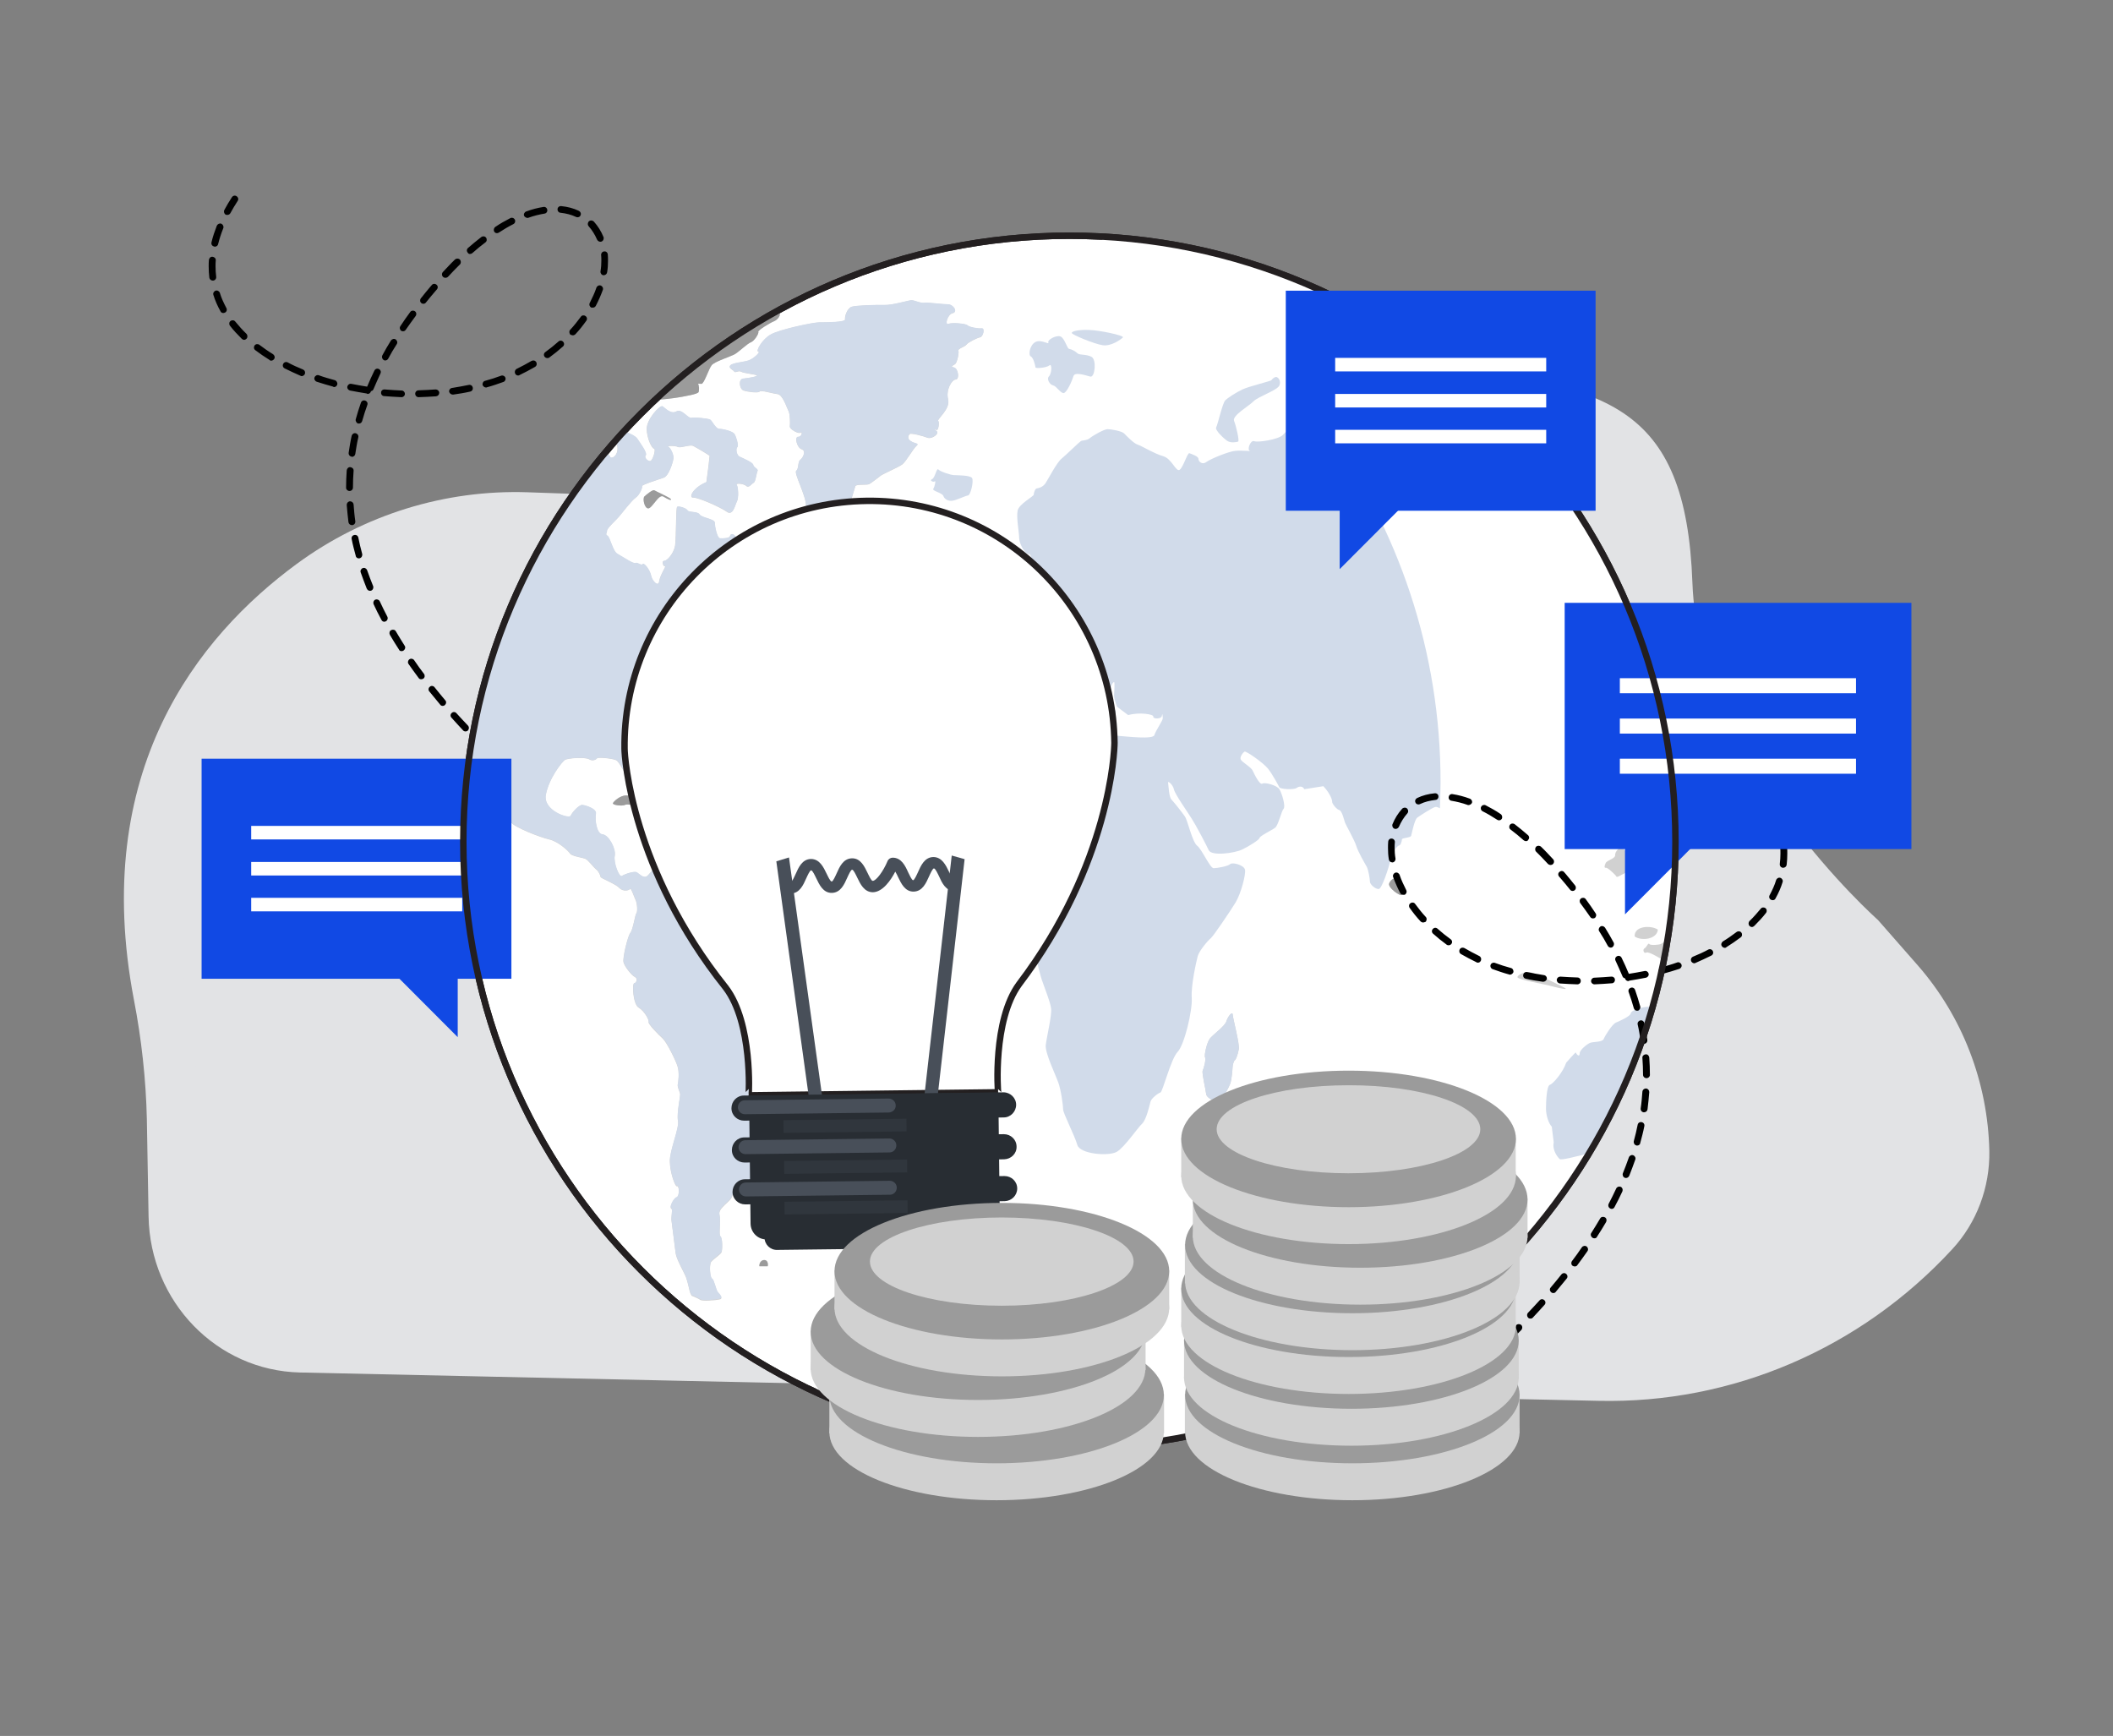 <?xml version="1.0" encoding="utf-8"?>
<!-- Generator: Adobe Illustrator 23.0.1, SVG Export Plug-In . SVG Version: 6.00 Build 0)  -->
<svg version="1.1" id="Layer_1" xmlns="http://www.w3.org/2000/svg" xmlns:xlink="http://www.w3.org/1999/xlink" x="0px" y="0px"
	 viewBox="0 0 984.2 808.6" style="enable-background:new 0 0 984.2 808.6;" xml:space="preserve">
<rect x="0" y="0" width="984.2" height="808.6" fill="#808080" stroke="none"/>
<style type="text/css">
	.st0{fill:#E2E3E5;}
	.st1{fill:#FFFFFF;stroke:#231F20;stroke-width:3;stroke-miterlimit:10;}
	.st2{fill:#FFFFFF;}
	.st3{fill:#D1DBEA;}
	.st4{fill:#D1D1D1;}
	.st5{fill:#EAF2FF;}
	.st6{fill:#9B9B9B;}
	.st7{fill:#1149E4;}
	.st8{fill:none;stroke:#231F20;stroke-width:3;stroke-miterlimit:10;}
	.st9{fill:#282D33;}
	.st10{fill:#484F59;}
	.st11{fill:#30363D;}
</style>
<g>
	<path class="st0" d="M893.3,449.7l-18.6-21.2c0,0-83.4-73.8-86.4-157s-39.9-94.4-128.3-99.7c-74.7-4.4-161.1-17-230.5,30.3
		c-30.5,20.7-66.5,31.3-103.1,30l-80.6-2.8c-38.4-1.3-76.3,10.4-107.5,33.3C92,296.6,42,359.3,62.4,465.8c3.5,18.1,5.6,37.1,6,55.5
		l0.8,45.3c0.7,39.8,31.8,71.8,70.5,72.7l604.9,13.2c62.2,1.4,122-24.3,164.7-70.6c11.4-12.3,17.6-28.8,17.3-45.8
		C925.9,504.2,914.1,473.5,893.3,449.7z"/>
	<path class="st0" d="M869.4,447.5L851.9,428c0,0-78.4-67.8-81.2-144.4c-2.8-76.5-37.5-86.8-120.7-91.6
		c-70.3-4-151.6-15.5-216.9,27.9c-28.7,19.1-62.6,28.8-97,27.6l-75.8-2.5c-36.2-1.2-71.8,9.6-101.2,30.7
		C115.5,307,67.9,364.6,87,462.6c3.2,16.6,4.7,34.1,5,51l0.8,41.6c0.7,36.6,30.5,66,66.9,66.8l569.4,11.9
		c58.5,1.2,114.9-22.4,155.1-65c10.7-11.4,16.6-26.5,16.3-42.1C900,497.6,889,469.4,869.4,447.5z"/>
</g>
<path d="M251.1,374c0.4,0,0.8-0.2,1.2-0.5c0.6-0.6,0.6-1.6-0.1-2.3c-1.8-1.7-3.8-3.5-5.8-5.5c-0.6-0.6-1.7-0.6-2.3,0.1
	c-0.6,0.6-0.6,1.7,0.1,2.3c2.1,1.9,4,3.7,5.8,5.4C250.3,373.9,250.7,374,251.1,374z M239.4,363.1c0.4,0,0.8-0.2,1.2-0.5
	c0.6-0.6,0.6-1.6-0.1-2.3c-1.9-1.8-3.8-3.6-5.8-5.5c-0.6-0.6-1.6-0.6-2.3,0c-0.6,0.6-0.6,1.6,0,2.3c2,1.9,3.9,3.7,5.8,5.5
	C238.6,363,239,363.1,239.4,363.1z M227.9,352.1c0.4,0,0.8-0.2,1.1-0.5c0.6-0.6,0.6-1.6,0-2.3c-1.8-1.8-3.7-3.7-5.6-5.6
	c-0.6-0.6-1.6-0.6-2.3,0c-0.6,0.6-0.6,1.6,0,2.3c1.9,1.9,3.8,3.8,5.6,5.7C227.1,351.9,227.5,352.1,227.9,352.1z M216.8,340.7
	c0.4,0,0.8-0.1,1.1-0.4c0.6-0.6,0.7-1.6,0.1-2.3c-1.8-1.9-3.6-3.8-5.4-5.8c-0.6-0.7-1.6-0.7-2.2-0.1c-0.7,0.6-0.7,1.6-0.1,2.2
	c1.8,2,3.6,4,5.4,5.9C215.9,340.5,216.4,340.7,216.8,340.7z M206.2,328.8c0.4,0,0.7-0.1,1-0.4c0.7-0.6,0.8-1.6,0.2-2.2
	c-1.7-2-3.4-4.1-5-6.1c-0.6-0.7-1.6-0.8-2.2-0.2c-0.7,0.5-0.8,1.6-0.2,2.2c1.6,2,3.4,4.1,5.1,6.2
	C205.3,328.6,205.7,328.8,206.2,328.8z M196.2,316.4c0.3,0,0.7-0.1,1-0.3c0.7-0.5,0.8-1.5,0.3-2.2c-1.6-2.1-3.2-4.3-4.6-6.4
	c-0.5-0.7-1.5-0.9-2.2-0.4s-0.9,1.5-0.4,2.2c1.5,2.2,3.1,4.3,4.7,6.5C195.2,316.2,195.7,316.4,196.2,316.4z M187.1,303.3
	c0.3,0,0.6-0.1,0.9-0.3c0.7-0.5,1-1.5,0.5-2.2c-1.4-2.2-2.8-4.5-4.1-6.7c-0.4-0.8-1.4-1-2.2-0.6s-1,1.4-0.6,2.2
	c1.3,2.3,2.8,4.6,4.2,6.8C186,303.1,186.5,303.3,187.1,303.3z M179,289.6c0.3,0,0.5-0.1,0.7-0.2c0.8-0.4,1.1-1.4,0.7-2.2
	c-1.2-2.3-2.4-4.7-3.5-7.1c-0.4-0.8-1.3-1.1-2.1-0.8c-0.8,0.4-1.1,1.3-0.8,2.1c1.1,2.4,2.3,4.8,3.6,7.2
	C177.9,289.3,178.4,289.6,179,289.6z M172.3,275.2c0.2,0,0.4,0,0.6-0.1c0.8-0.3,1.2-1.3,0.9-2.1c-1-2.4-1.9-4.9-2.8-7.4
	c-0.3-0.8-1.2-1.3-2-1s-1.3,1.2-1,2c0.9,2.5,1.8,5,2.8,7.5C171.1,274.8,171.7,275.2,172.3,275.2z M167.2,260.1c0.1,0,0.3,0,0.4-0.1
	c0.8-0.2,1.3-1.1,1.1-2c-0.7-2.5-1.3-5.1-1.8-7.6c-0.2-0.9-1-1.4-1.9-1.2c-0.9,0.2-1.4,1-1.2,1.9c0.5,2.6,1.2,5.2,1.9,7.8
	C165.8,259.7,166.5,260.1,167.2,260.1z M163.9,244.6c0.1,0,0.1,0,0.2,0c0.9-0.1,1.5-0.9,1.4-1.8c-0.4-2.6-0.6-5.2-0.8-7.8
	c-0.1-0.9-0.8-1.5-1.7-1.5c-0.9,0.1-1.5,0.8-1.5,1.7c0.2,2.7,0.5,5.4,0.8,8C162.4,244,163.1,244.6,163.9,244.6z M162.8,228.7
	c0.9,0,1.6-0.7,1.6-1.6l0,0c0-2.6,0.1-5.2,0.3-7.8c0.1-0.9-0.6-1.6-1.5-1.7s-1.6,0.6-1.7,1.5c-0.2,2.7-0.3,5.4-0.3,8.1
	C161.2,228,161.9,228.7,162.8,228.7z M163.9,212.8c0.8,0,1.5-0.6,1.6-1.4c0.4-2.6,0.8-5.2,1.4-7.7c0.2-0.9-0.4-1.7-1.2-1.9
	c-0.9-0.2-1.7,0.4-1.9,1.2c-0.6,2.6-1,5.3-1.4,7.9c-0.1,0.9,0.5,1.7,1.4,1.8C163.8,212.8,163.8,212.8,163.9,212.8z M167.2,197.3
	c0.7,0,1.3-0.5,1.5-1.2c0.7-2.5,1.5-5,2.4-7.5c0.3-0.8-0.1-1.7-1-2c-0.8-0.3-1.7,0.1-2,1c-0.9,2.6-1.7,5.1-2.4,7.7
	c-0.2,0.8,0.3,1.7,1.1,2C166.9,197.2,167.1,197.3,167.2,197.3z M195,185L195,185c2.7-0.1,5.4-0.2,8.1-0.4c0.9-0.1,1.5-0.8,1.5-1.7
	c-0.1-0.9-0.8-1.5-1.7-1.5c-2.6,0.2-5.2,0.3-7.9,0.4c-0.9,0-1.6,0.7-1.6,1.6S194.1,185,195,185z M187,185c0.9,0,1.6-0.7,1.6-1.5
	c0-0.9-0.7-1.6-1.5-1.6c-2.6-0.1-5.3-0.3-7.9-0.5c-0.9-0.1-1.7,0.6-1.7,1.4c-0.1,0.9,0.6,1.7,1.4,1.7
	C181.6,184.7,184.3,184.9,187,185L187,185z M210.9,183.8c0.1,0,0.2,0,0.2,0c2.7-0.4,5.4-0.8,7.9-1.4c0.9-0.2,1.4-1,1.2-1.9
	s-1-1.4-1.9-1.2c-2.5,0.5-5.1,1-7.7,1.4c-0.9,0.1-1.5,0.9-1.4,1.8C209.4,183.2,210.1,183.8,210.9,183.8z M171.2,183.5
	c0.8,0,1.4-0.5,1.6-1.3c0.5-0.1,1-0.4,1.2-1c1-2.4,2.1-4.8,3.2-7.2c0.4-0.8,0.1-1.7-0.7-2.1s-1.7-0.1-2.1,0.7
	c-1.2,2.4-2.3,4.9-3.3,7.3c0,0.1-0.1,0.2-0.1,0.2c-2.4-0.4-4.9-0.8-7.3-1.3c-0.9-0.2-1.7,0.4-1.9,1.2c-0.2,0.9,0.4,1.7,1.2,1.9
	c2.6,0.5,5.3,1,7.9,1.4C171,183.5,171.1,183.5,171.2,183.5z M226.4,180.5c0.1,0,0.3,0,0.4-0.1c2.6-0.7,5.2-1.6,7.7-2.5
	c0.8-0.3,1.2-1.2,0.9-2s-1.2-1.2-2-0.9c-2.4,0.9-4.9,1.7-7.5,2.4c-0.8,0.2-1.3,1.1-1.1,2C225.1,180,225.7,180.5,226.4,180.5z
	 M155.6,180.3c0.7,0,1.3-0.5,1.5-1.2c0.2-0.8-0.3-1.7-1.1-2c-2.5-0.7-5.1-1.4-7.5-2.3c-0.8-0.3-1.7,0.2-2,1s0.2,1.7,1,2
	c2.5,0.8,5.1,1.6,7.7,2.3C155.3,180.3,155.4,180.3,155.6,180.3z M140.5,175.2c0.6,0,1.2-0.4,1.5-1c0.3-0.8,0-1.7-0.9-2.1
	c-2.5-1-4.9-2.1-7.1-3.3c-0.8-0.4-1.7-0.1-2.1,0.7c-0.4,0.8-0.1,1.7,0.7,2.1c2.4,1.2,4.8,2.3,7.3,3.4
	C140.1,175.1,140.3,175.2,140.5,175.2z M241.3,174.9c0.2,0,0.5,0,0.7-0.2c2.5-1.2,4.9-2.5,7.2-3.8c0.8-0.5,1-1.4,0.6-2.2
	c-0.5-0.8-1.4-1-2.2-0.6c-2.2,1.3-4.5,2.5-6.9,3.7c-0.8,0.4-1.1,1.3-0.8,2.1C240.2,174.6,240.7,174.9,241.3,174.9z M126.3,168
	c0.5,0,1.1-0.3,1.4-0.8c0.5-0.7,0.2-1.7-0.5-2.2c-2.3-1.4-4.4-2.9-6.4-4.4c-0.7-0.5-1.7-0.4-2.2,0.3s-0.4,1.7,0.3,2.2
	c2.1,1.6,4.3,3.1,6.7,4.6C125.7,167.9,126,168,126.3,168z M179.4,167.9c0.6,0,1.1-0.3,1.4-0.8c1.2-2.3,2.6-4.6,4-6.8
	c0.5-0.7,0.2-1.7-0.5-2.2s-1.7-0.2-2.2,0.5c-1.4,2.3-2.8,4.6-4,6.9c-0.4,0.8-0.1,1.7,0.6,2.2C178.9,167.8,179.1,167.9,179.4,167.9z
	 M255,166.8c0.3,0,0.7-0.1,0.9-0.3c2.2-1.6,4.3-3.3,6.3-5.1c0.7-0.6,0.7-1.6,0.1-2.2c-0.6-0.7-1.6-0.7-2.2-0.1
	c-1.9,1.7-3.9,3.3-6.1,4.9c-0.7,0.5-0.9,1.5-0.3,2.2C254,166.6,254.5,166.8,255,166.8z M113.7,158.3c0.4,0,0.8-0.2,1.1-0.5
	c0.6-0.6,0.6-1.6,0-2.3c-1.9-1.8-3.6-3.8-5.2-5.7c-0.5-0.7-1.5-0.8-2.2-0.3s-0.8,1.5-0.3,2.2c1.6,2.1,3.5,4.1,5.5,6.1
	C112.9,158.1,113.3,158.3,113.7,158.3z M266.8,156.2c0.4,0,0.9-0.2,1.2-0.5c1.9-2,3.6-4.2,5.1-6.3c0.5-0.7,0.4-1.7-0.4-2.2
	c-0.7-0.5-1.7-0.4-2.2,0.4c-1.5,2-3.1,4.1-4.9,6c-0.6,0.6-0.5,1.7,0.1,2.3C266.1,156,266.5,156.2,266.8,156.2z M187.7,154.3
	c0.5,0,1-0.2,1.3-0.7c1.5-2.1,3-4.3,4.6-6.4c0.5-0.7,0.4-1.7-0.3-2.2s-1.7-0.4-2.2,0.3c-1.6,2.2-3.2,4.4-4.6,6.6
	c-0.5,0.7-0.3,1.7,0.4,2.2C187.1,154.2,187.4,154.3,187.7,154.3z M104,145.8c0.3,0,0.5-0.1,0.8-0.2c0.8-0.4,1.1-1.4,0.6-2.2
	c-1.2-2.3-2.3-4.6-3-7c-0.3-0.8-1.2-1.3-2-1s-1.3,1.2-1,2c0.8,2.6,1.9,5.1,3.3,7.6C102.9,145.5,103.4,145.8,104,145.8z M276.1,143.3
	c0.6,0,1.1-0.3,1.4-0.8c1.3-2.5,2.4-5,3.3-7.5c0.3-0.8-0.2-1.7-1-2s-1.7,0.2-2,1c-0.8,2.4-1.9,4.7-3.1,7.1c-0.4,0.8-0.1,1.7,0.7,2.2
	C275.6,143.2,275.8,143.3,276.1,143.3z M197.2,141.5c0.5,0,0.9-0.2,1.2-0.6c1.4-1.8,2.9-3.5,4.4-5.3l0.7-0.8
	c0.6-0.7,0.5-1.7-0.2-2.2c-0.7-0.6-1.7-0.5-2.2,0.2l-0.7,0.8c-1.5,1.8-3,3.6-4.4,5.4c-0.5,0.7-0.4,1.7,0.3,2.2
	C196.5,141.4,196.8,141.5,197.2,141.5z M99.1,130.7c0.1,0,0.1,0,0.2,0c0.9-0.1,1.5-0.9,1.4-1.8c-0.2-1.6-0.3-3.2-0.3-4.8
	c0-0.9,0-1.9,0.1-2.8c0.1-0.9-0.6-1.6-1.5-1.7c-0.9-0.1-1.6,0.6-1.7,1.5c-0.1,1-0.1,2-0.1,3c0,1.7,0.1,3.5,0.3,5.2
	C97.6,130.1,98.3,130.7,99.1,130.7z M207.5,129.4c0.4,0,0.9-0.2,1.2-0.5c1.8-2,3.7-3.9,5.5-5.7c0.6-0.6,0.6-1.6,0-2.3
	c-0.6-0.6-1.6-0.6-2.3,0c-1.9,1.8-3.7,3.8-5.6,5.8c-0.6,0.6-0.6,1.7,0.1,2.3C206.7,129.3,207.1,129.4,207.5,129.4z M281.2,128.2
	c0.8,0,1.5-0.6,1.6-1.4c0.3-1.8,0.4-3.6,0.4-5.3c0-1,0-2-0.1-3c-0.1-0.9-0.8-1.5-1.7-1.4s-1.5,0.9-1.4,1.7c0.1,0.9,0.1,1.8,0.1,2.7
	c0,1.6-0.1,3.2-0.4,4.9c-0.1,0.9,0.5,1.7,1.3,1.8C281,128.2,281.1,128.2,281.2,128.2z M218.9,118.3c0.4,0,0.7-0.1,1.1-0.4
	c2-1.8,4.1-3.5,6.1-5c0.7-0.5,0.8-1.5,0.3-2.2s-1.5-0.8-2.2-0.3c-2.1,1.6-4.1,3.3-6.2,5.1c-0.7,0.6-0.7,1.6-0.1,2.2
	C218,118.1,218.5,118.3,218.9,118.3z M100.1,114.9c0.7,0,1.4-0.5,1.5-1.2c0.6-2.4,1.4-4.9,2.4-7.4c0.3-0.8-0.1-1.7-0.9-2.1
	c-0.8-0.3-1.7,0.1-2.1,0.9c-1,2.6-1.9,5.2-2.5,7.8c-0.2,0.9,0.3,1.7,1.2,1.9C99.9,114.9,100,114.9,100.1,114.9z M279.6,112.6
	c0.2,0,0.4,0,0.6-0.1c0.8-0.3,1.2-1.3,0.9-2.1c-1.1-2.7-2.6-5.1-4.5-7.2c-0.6-0.6-1.6-0.7-2.3-0.1c-0.6,0.6-0.7,1.6-0.1,2.3
	c1.6,1.8,2.9,3.9,3.9,6.2C278.4,112.2,279,112.6,279.6,112.6z M231.5,108.6c0.3,0,0.6-0.1,0.9-0.3c2.3-1.5,4.5-2.8,6.7-3.9
	c0.8-0.4,1.1-1.4,0.7-2.1c-0.4-0.8-1.4-1.1-2.1-0.7c-2.3,1.2-4.7,2.5-7,4.1c-0.7,0.5-0.9,1.5-0.5,2.2
	C230.5,108.4,231,108.6,231.5,108.6z M245.7,101.5c0.2,0,0.4,0,0.5-0.1c2.5-0.9,5-1.5,7.4-1.9c0.9-0.1,1.5-1,1.3-1.8
	c-0.1-0.9-1-1.5-1.8-1.3c-2.6,0.4-5.3,1.1-8,2.1c-0.8,0.3-1.3,1.2-1,2C244.4,101.1,245.1,101.5,245.7,101.5z M269,101.2
	c0.6,0,1.2-0.3,1.4-0.9c0.4-0.8,0-1.7-0.8-2.1c-2.5-1.2-5.2-1.9-8.2-2.2c-0.9-0.1-1.7,0.6-1.7,1.4c-0.1,0.9,0.6,1.7,1.4,1.7
	c2.6,0.3,5,0.9,7.1,1.9C268.6,101.2,268.8,101.2,269,101.2z M105.9,100.1c0.6,0,1.1-0.3,1.4-0.8c1-1.9,2.2-3.8,3.4-5.7
	c0.5-0.7,0.3-1.7-0.5-2.2c-0.7-0.5-1.7-0.3-2.2,0.5c-1.3,2-2.5,4-3.5,5.9c-0.4,0.8-0.1,1.7,0.6,2.2
	C105.4,100.1,105.7,100.1,105.9,100.1z"/>
<g>
	<path class="st1" d="M498.1,109.8c-155.6,0-282.3,126.7-282.3,282.3c0,155.7,126.7,282.3,282.3,282.3
		c155.6,0,282.3-126.6,282.3-282.3C780.4,236.5,653.8,109.8,498.1,109.8z"/>
</g>
<g>
	<path class="st2" d="M510.5,110.2c94.9,45.6,160.5,142.6,160.5,254.6c0,155.7-126.6,282.3-282.3,282.3c-4.2,0-8.3-0.1-12.4-0.3
		c36.9,17.7,78.2,27.6,121.8,27.6c155.6,0,282.3-126.6,282.3-282.3C780.4,240.7,660.4,116.7,510.5,110.2z"/>
</g>
<g>
	<path class="st3" d="M768.2,468.9c-3.7,0.1-8.6,1.8-8.6,3.1c-0.1,1.3-5.2,3.6-6.9,4.3c-1.7,0.7-5,5.9-5.7,7.6
		c-0.7,1.7-4.9,1.2-6.5,1.9c-1.5,0.7-4.7,3.3-4.7,4.8c0,1.5-0.9,1.4-1.9-0.4c0,0,0,0-2,2.1c-2.4,2.7-2.4,2.7-2.4,2.7
		c-1.4,4.3-6,9.8-7.6,10.3c-1.5,0.4-1.8,8-1.8,11.1c0,3.1,1.2,6.9,2.7,8.4c0,0,0,0,0.3,2.5c0.6,4.8,0.6,4.8,0.6,4.8
		c-0.8,3.8,2,7.1,2.8,7.8c0.8,0.6,7.8-1.3,10.5-1.9c1.1-0.3,2.5-0.9,3.8-1.5c12.5-20.9,22.3-43.5,29.1-67.4
		C769.1,468.9,768.6,468.8,768.2,468.9z"/>
	<path class="st4" d="M302.1,476.1c-0.4,0.8,4.7,6,6.6,7.7c1.9,1.8,6.1,10.3,6.9,13c0.9,2.8,0.4,7.3,0.1,8.4
		c-0.3,1.1,0.9,3.4,1.1,4.4c0.2,1-1.7,9.3-1,12.6c0.7,3.3-3.9,13.8-3.8,18.9c0.1,5.2,2.5,12,3.4,11.5c0.9-0.5,1.3,4.7-0.3,5.3
		c-1.6,0.6-3.4,4.8-2.5,5c0.9,0.2-0.1,4.3,0.2,5.9c0.2,1.6,1.6,12.4,1.9,15c0.3,2.7,4.1,9.2,4.9,11.4c0.8,2.2,1.6,6.4,1.9,7.1
		c0.3,0.7,0.7,1.3,0.7,1.3c0,0,3.1,1.2,4,1.9c0.9,0.7,7,0.2,8.9-0.2c2-0.4,0.2-2.2-0.7-3.2c-0.9-1-1.7-5.8-2.7-6.3
		c-1-0.4-1.4-6.5-0.5-7.9c0.9-1.3,4.5-3.5,4.9-4.6c0.4-1.1,0.5-6.4-0.5-7.2c-1-0.7,0.3-7.1-0.5-10.3c-0.7-3.2,5.5-6.1,5.9-8.6
		c0.4-2.5,7.1-5.2,8.7-6.5c1.5-1.3,2.8-8.5,2.2-10.1c-0.8-1.6,2.5-2.8,3.9-2.8c1.4,0,3.1-1,3.6-1c0.6,0,2.3-3.2,3.2-3.9
		c0.9-0.8,2.9-8.4,4.5-9.7c1.7-1.3,3.1-5.9,3.1-7.2c0-1.4,2.6-5.4,3.4-6.6c0.8-1.2,7.2-4.1,8.4-4.6c1.1-0.4,2.8-10.6,3.3-14.3
		c0.4-3.7,2.3-8.6,2.5-9.7c0.1-1.2,2.2-2.2,2.5-2.6c0.4-0.4,1.9-5.1,2.9-6.1c1-1.1,4.5-5.5,4.6-6.5c0.1-1,0.6-3.5,1.1-5.6
		c0,0,0,0,0-2.5c0.1-3.9,0.1-3.9,0.1-3.9c-1.1-3.1-4.5-6.9-5.4-6.1c-0.9,0.8-4.8-2.7-6.8-3.5c-2-0.7-7-1.4-8.3-1.4
		c-1.3,0-5.6-3.6-7.6-4.2c-1.9-0.6-6.9-1.6-7.9-2.2c-0.9-0.6-2.1-8-6.1-10.4c-4-2.4-11.1-8.1-11.9-10.2c-0.8-2.1-8.5-6.4-10.9-7.8
		c-2.4-1.3-6-1.6-6.4-1.1c-0.5,0.4-3.5-4-5-5.3c-1.5-1.2-6.2-2.3-6.4-1.2c-0.2,1.2-3.3,0.6-4-0.4c-0.7-1-3.1,0.4-4.2,0.7
		c-1.1,0.4-5,6.2-6.7,7.6c-1.8,1.4-3.9-1.3-5-1.8c-1.2-0.5-5.6,0.9-6.8,1.8c-1.2,0.8-4-6.2-3.3-9.5c0.6-3.3-2.9-9.7-5.7-9.9
		c-2.8-0.2-3.6-6.9-3.1-9.5c0.6-2.5-5-4.1-6.3-4.2c-1.4-0.2-4.8,3.4-5.4,5c-0.6,1.7-13.1-2.3-11.6-9.8c1.4-7.5,7.4-15.2,8.9-16.2
		c1.5-0.9,9.5-1.4,11.3-0.3c1.8,1.1,3.4,0,3.7-0.5c0.3-0.5,6.8,0,8.8,0.9c1.9,0.8,4.8,8.4,6.8,9.3c2.1,0.9,2.8-4.9,3.1-6.3
		c0.3-1.4-1-5-1.5-6c-0.5-1,3.2-10.2,6.3-11.7c3-1.6,6.3-6.7,6-7.6c-0.3-0.9,2.4-1.6,3.2-2c0.8-0.4-0.1-7.8,1.1-9.4
		c1.2-1.6,7-5,8.8-5.8c1.8-0.8,3.2-5.4,2.5-6.3c-0.7-0.8,4.7-5.4,7.5-6.3c2.8-0.9,5.2,1.6,4.5,2c0.5-0.3,4.4-2.3,6-3.4
		c1.9-1.3,0-4.7-1.2-5.8c-1.2-1-0.5-5,1-5.4c1.5-0.4,2.8-3.8,2.4-4.6c-0.4-0.7,6.1,0.6,8.6-1.2c2.4-1.8,0.7,4.4-1.1,7
		c-1.8,2.5,1.3,4.9,2.5,4.4c1.2-0.5,2.4,1.3,2.6,2c0.2,0.7,2.8-0.7,4.4,0c1.6,0.7,2.6-2.2,2.8-3.6c0.1-1.4-3.9-4.2-4.5-5.9
		c-0.6-1.6-0.9-11.2-1-13.2c-0.1-2-2.7-5.2-3.6-4.6c-0.9,0.5-2.6-5.1-3.9-6.3c-1.4-1.2-1.7-3.9-1.6-4.8c0.1-0.9-4.6-5.8-5.8-8.1
		c-1.1-2.3-2.7-1.8-2.8-0.8c-0.1,1.1-3.4,1.2-4.7,1.1c-1.3-0.1-2.4-5.3-2.4-7.2c0-1.9-6.1-2.3-7.1-3.9c-1-1.6-4.9-0.8-5.6-1.9
		c-0.6-1.1-4.1-2.1-4.8-1.7c-0.7,0.4-0.4,14.4-1,18.2c-0.7,3.8-3.9,7.1-5.1,7c-1.2-0.1-0.5,2.7,0.4,2.5c0.8-0.3-2.3,4.1-2.7,7
		c-0.4,2.9-3.3-0.1-3.8-2.7c-0.5-2.6-3.3-6.1-3.9-5.3c-0.6,0.9-2.5-1-3.4-0.5c-0.8,0.6-6.2-3.1-8.4-4.3c-2.1-1.1-3.4-7.8-4.6-8.4
		c-1.2-0.6-0.2-1.4-0.2-2.4c-0.1-1,4.2-4.9,5.5-6.4c1.3-1.5,5.9-7.6,7.8-8.9c1.9-1.3,3.3-4.8,3-5.4c-0.3-0.6,7.9-3.2,10.2-4
		c2.2-0.8,4.2-7,4.4-8.8c0.3-1.8-1.4-5.2-2.4-5.6c-1-0.4,3.1-0.6,4.5,0.1c1.4,0.7,5.6-1.3,7.3-0.4c1.7,0.9,5.1,2.9,7.5,4.5
		c0,0,0,0-0.5,4.6c-1,7.7-1,7.7-1,7.7c-6.5,2.7-8.4,7.4-6.1,7.2c2.3-0.1,12.7,4.5,15.6,6.6c2.9,2.1,3.8-3.1,4.7-4.8
		c0.9-1.7,0.6-6.7-0.1-7.7c-0.7-1,3.4-0.6,4.5,0.5c1.2,1.1,2.5-1.1,3.4-1.5c0.9-0.4,1.3-4.6,1.8-5.5c0.5-0.9-2-1.7-2-2.8
		c-0.1-1.1-4.8-3.1-6.3-3.8c-1.6-0.7-1.9-3.9-1.1-4.5c0.7-0.6-0.5-4.7-1.3-6c-0.7-1.4-5.6-2.5-7.2-2.5c-1.6,0-3.3-3.8-4.2-4.3
		c-0.9-0.5-7.2-1.2-8.7-0.8c-1.6,0.4-4.4-4.4-7-3c-2.6,1.5-5.3-1.7-6.5-2.4c-1.2-0.6-7.3,5.9-7.3,10.5c0.1,4.6,2.4,9.1,3.4,9.2
		c0.9,0.1-0.2,4.3-1.3,5.5c-1,1.2-3.6-1.3-2.6-2.3c1-1.1-2.7-5.9-3.9-7.8c-0.9-1.4-4.1-2.7-6.2-3.5c-1.3,1.4-2.5,2.8-3.7,4.2
		c0.5,1.7,1,3.9,0.5,5.5c-0.9,2.8-3.2,3.2-3.4,2c0-0.6-1.2-1-2.6-1.1c-34.2,41-56.9,91.8-63.5,147.5c1.4,1.6,2.9,3.4,3.3,4.7
		c0.8,2.5,5.1,4.1,5.9,4.6c0.8,0.5,1.1-4.8,0.5-6.1c-0.6-1.4,1.1-2.2,1-1.2c0,1,4,5.6,5.4,7.3c1.3,1.7,2.7,12.4,4,14.7
		c1.3,2.3,13.7,7.1,17.7,8c4,0.8,9,5.3,9.8,6.6c0.8,1.3,6.1,1.9,7.2,2.5c1.2,0.5,3.9,4.1,5,4.9c1.1,0.8,2,2.9,2,3.5
		c0,0.6,7,3.2,8.7,5.1c1.7,1.8,4.5,1.3,5,0.5c0.5-0.8,1.9,3.7,2.7,5.3c0.7,1.6,0.9,5.4,0.3,6c-0.6,0.6-1.6,7.7-2.8,9.1
		c-1.2,1.4-3.7,11.7-3.2,13.7c0.5,2.1,3.8,6.2,5.3,6.9c1.4,0.6,0.8,2.8-0.3,2.9c-1.1,0.1-0.6,9.9,2.1,11.4
		C300.2,471,302.5,475.3,302.1,476.1z"/>
	<path class="st4" d="M335.3,304.2L335.3,304.2C335.2,304.2,335.2,304.2,335.3,304.2z"/>
	<path class="st4" d="M316,185.1c3.4-0.6,9-1.5,9.4-2.5c0.3-0.8,0.3-3.1-0.3-3.9c0.5,0,1.2,0.1,1.6,0.1c1.3,0,3.4-7,4.8-8.7
		c1.3-1.7,9.1-4.1,10.9-5.2c1.8-1.1,5.9-5,7.4-5.5c1.5-0.5,3.8-4.1,3.4-4.8c-0.3-0.7,5.2-4.1,7.4-5c2.1-0.9,3.2-3.4,2.4-3.5
		c-0.5,0-12.3,6.1-23.1,12.3c-12.3,8.3-23.9,17.7-34.7,27.9C308.6,186.1,313.8,185.5,316,185.1z"/>
	<path class="st4" d="M752.9,408.3c0.4,0.8,3.7-2,5.8-2.2c2-0.3,3.3-5.8,1.7-6.2c-1.6-0.4-3.6-4.6-4.8-5.1c-1.1-0.5-3.4,1.8-3.3,3.5
		c0.1,1.7-3.7,2.3-4.4,3.7c-0.7,1.4-0.7,2.4,0.1,2.2C748.8,404,752.5,407.5,752.9,408.3z"/>
	<path class="st4" d="M714,453.2c-3.2-1.2-7,0.7-7.2,1.9c-0.3,1.2,12.3,3.2,16.5,4.4c4.2,1.1,6.8,1.5,5.8,0.8
		C728.1,459.6,717.2,454.4,714,453.2z"/>
	<path class="st4" d="M739.6,371.1c1-1.4-1.4-8-2.6-6.5c-1.2,1.5-0.4,5.3,0,6.7C737.4,372.6,738.6,372.5,739.6,371.1z"/>
	<path class="st4" d="M747.2,385.3c0.7-1.7-1-3.6-3.7-4.2c-2.7-0.6-2.3,7.7-1.1,8.7C743.6,390.9,746.5,387,747.2,385.3z"/>
	<path class="st4" d="M761.4,436.2c3.3,2.3,10.5,1.2,10.8-3.2C769,430.9,761.1,431.2,761.4,436.2z"/>
	<path class="st4" d="M759.6,335.4c-1.4,0.9-2.1,3.4-1.7,4.4c-0.2,0-0.4,0-0.6,0c-1.1,0-1.2,4.3-0.1,5c1.1,0.7,3.9-3.4,5.3-4.3
		c1.4-1,4.3-1.6,4.8-1.3c0.4,0.3,3-0.4,5.7-1.7c0.5-0.2,1-0.9,1.6-1.9c-0.6-3.1-1.4-6.3-2.1-9.3c-1.4,1-2.9,2.1-3.6,2.7
		C767.5,330.3,761.4,334.2,759.6,335.4z"/>
	<path class="st4" d="M685,422.1C685.1,422.1,685.1,422.1,685,422.1C684.5,421.7,684.4,421.7,685,422.1z"/>
	<path class="st4" d="M647.1,411.3c-1,2.1,5.4,6.5,5.9,5.5c0.5-1-0.8-6.1-2-7.2C649.9,408.5,648.1,409.3,647.1,411.3z"/>
	<path class="st4" d="M561.8,509.5c0.2,2.2,4.7,3.9,6,3.6c1.3-0.4,4.9-7,5.4-8.9c0.5-1.9,0.9-6,0.9-7c0-1,0.6-3.2,1.1-3.4
		c0.5-0.3,1.3-2.5,1.8-5c0.5-2.5-2.7-14.1-2.8-16.1c-0.1-2.1-2.4,1-3,3.1c-0.6,2.1-6.4,6.3-7.7,8c-1.3,1.7-2.7,7.7-2.2,8.7
		c0.5,1-0.5,5-1.1,6.2C559.7,499.8,561.6,507.4,561.8,509.5z"/>
	<path class="st4" d="M353.7,589.8c1.3,0,2.6,0,3.9,0C358.3,585.6,353.5,586.3,353.7,589.8z"/>
	<path class="st4" d="M457.2,153c-1.7,0.2-5.9-0.6-6.6-1.4c-0.7-0.8-7-1.4-8.9-0.7c-1.8,0.8-0.5-4.4,2-5c2.5-0.5,0.4-4.1-2.3-4.1
		c-2.7,0-9.4-1-10.9-0.7c-1.6,0.3-4.6-1.1-5.7-1.2c-1.1-0.2-9.1,2.4-12.9,2.2c-3.8-0.1-13.1,0.2-15.1,0.8c-2.1,0.5-3.5,4.5-3.2,5.9
		c0.3,1.4-9,1.4-11.9,1.4c-3,0-18.5,3.3-22.6,5.6c-4.1,2.2-7.2,7.9-5.9,8c1.3,0.1-2.2,3.3-4.4,4.1c-2.2,0.8-7.4,1.1-8.6,2.3
		c-1.2,1.2,1.3,2.1,1.8,2.9c0.5,0.8,2-0.7,3.3,0.1c1.3,0.7,5.9,1.1,7.1,1.6c1.3,0.5-3.8,1.4-6.2,1.6c-2.4,0.2-1.8,4.8,0.1,5.5
		c2,0.7,7,1.3,7.5,0.5c0.5-0.8,5.9,0.9,8.4,1.2c2.4,0.3,4.3,6.4,5,7.7c0.8,1.3,0.9,6,0.7,7.3c-0.2,1.4,4.3,3.8,5.1,2.9
		c0.8-0.8,0.6,2.1-1.2,2c-1.8-0.1-0.7,5,1.6,5.8c2.2,0.7,0.7,3.9-0.6,4.9c-1.3,0.9-0.6,4-1.9,5.1c-1.3,1.1,4.6,11.4,4.6,16.7
		c0,5.3,3.3,9.6,4.6,9.6c1.3,0,5.6,1.1,6.2,2.2c0.6,1.1,2.7-0.8,3.5-1.7c0.8-0.8,2.6-3.4,3.9-5.6c1.3-2.2,4.3-12.9,4.7-14
		c0.4-1.1,5.4-0.4,6.5-1c1.1-0.6,4.4-3.2,5.3-3.9c1-0.8,8-3.8,10-5.2c1.9-1.4,5.1-7.4,6.7-8.7c1.5-1.3-0.8-0.9-2.7-2.2
		c-1.9-1.2-1-2.8-0.5-3.3c0.6-0.6,6.3,0.9,8.3,1.7c2,0.8,5.7-1.9,4.3-3c-1.5-1-0.7-1,0-0.6c0.7,0.4,1.4-3.5,0.7-4.2
		c-0.7-0.8,5.8-5.5,4.6-10.1c-1.1-4.5,1.8-9.2,3.6-9.2c1.8-0.1,1.2-5.1-0.9-5.6c-2.1-0.5-0.1-0.9,0.7-1.7c0.8-0.7,1.8-5.2,1.4-6.1
		c-0.5-0.9,3.2-1.9,3.8-2.9c0.7-1,4.9-3.1,6.4-3.4C457.9,156.8,458.8,152.8,457.2,153z"/>
	<path class="st3" d="M493.9,156.7c-2-0.7-6.1,1.6-5.6,2.8c0.5,1.3-3.3-1.6-6-0.2c-2.7,1.4-3.4,6.1-2.2,6.7c1.3,0.6,2.1,4.3,2.2,5.1
		c0,0.7,5.2,0.2,6.5-0.9c1.3-1.1,1.1,3.8-0.2,5.1c-1.3,1.3,0.5,4,1.9,4.2c1.4,0.2,3.4,3.6,4.9,3.6c1.5-0.1,4-5.8,4.6-7.9
		c0.6-2.1,5.5-0.4,7.8,0.2c2.2,0.7,3.1-7.9,0.6-9.2c-2.4-1.3-5.5-0.7-6.5-1.6c-1-1-2.7-1.9-3.9-2.1
		C497,162.4,495.9,157.4,493.9,156.7z"/>
	<path class="st3" d="M513.6,160.8c4,0.6,8.5-2.7,9.4-3.6c1-0.9-11-3.4-15.6-3.5c-4.6-0.2-8.2,0.5-8.2,1.4
		C499.3,155.9,509.6,160.2,513.6,160.8z"/>
	<path class="st4" d="M441,268.5c-1-0.4-1.6,3.5-1.4,5c0.2,1.5,3.9,1.4,5.4,1.1c1.6-0.2,2.8-1.5,2.7-2.8c0-1.3-2.3-7.1-3.2-7.1
		C443.7,264.7,442,269,441,268.5z"/>
	<path class="st3" d="M452.8,222.7c-0.8-1.4-7.1-1.3-8.6-1.4c-1.5-0.1-6.2-1.6-7.1-2.6c-0.9-1-1.5,3.9-3,4.5c-1.4,0.6,0.7,1.6,1.3,1
		c0.6-0.5,0,2.5-0.7,3.5c-0.6,1,4.1,1.8,4.7,3.3c0.5,1.6,2.5,2.6,4.4,2.2c1.9-0.3,5.7-2.2,7-2.4
		C452.1,230.8,453.6,224.2,452.8,222.7z"/>
	<path class="st3" d="M583.9,186.9c2.2-2.2,11-5.1,12-7.3c1-2.2-0.6-4-1.5-4c-0.9,0-2,1.1-2.2,1.5c-0.2,0.4-10.3,2.8-13.5,4.3
		c-3.1,1.5-6.7,3.8-8,5.1c-1.3,1.3-3.5,11.3-4.2,12.5c-0.8,1.2,3.4,5.2,5.2,6.4c1.8,1.1,4.3,0.5,5,0.3c0.7-0.2-0.9-7.2-1.9-9.7
		C573.9,193.5,581.8,189.1,583.9,186.9z"/>
	<path class="st4" d="M637.9,162c-0.1,1.2,9.3,2.2,12,1.8c2.7-0.5-0.5-4.7-4.5-4.5C641.4,159.5,638.1,160.8,637.9,162z"/>
	<path class="st4" d="M300.2,231.2c-1,0.9-0.1,5.5,1.7,5.6c1.9,0.1,4.9-6.9,7.1-5.5c2.3,1.4,3.8,2,3.5,1.2c-0.4-0.7-6.9-3.6-7.7-4.1
		C304.1,227.9,301.2,230.3,300.2,231.2z"/>
	<path class="st4" d="M324.1,386.1c0,0.7,4.1,0.6,4.7-0.6c0.7-1.2,0.3-2.2-0.8-2.2C326.9,383.2,324.1,385.3,324.1,386.1z"/>
	<path class="st4" d="M306,379.4c1.9-0.4,1,2.8,1.5,3.9c0.5,1.1,5.1,2,6.1,2.8c0.9,0.7,3.3-1.4,5.2-1.2c1.8,0.2-0.6-6.4-3.8-6.3
		c-3.1,0.3-5.6-2.8-6.3-3.2c-0.8-0.3-4.4-2.6-5.4-3.4c-1-0.8-9-1.5-11.7-1.5c-2.7,0-5.7,2.7-6.1,3.6c-0.4,0.9,4.3,1.5,5.7,0.8
		c1.3-0.7,7.6,0.8,8.9,2.3C301.3,378.8,304,379.7,306,379.4z"/>
	<path class="st4" d="M297.4,386.1c0,0.7,4.1,0.3,5.1,0.3c1,0,1-0.7-0.1-1.5C301.4,384.1,297.4,385.3,297.4,386.1z"/>
	<path class="st4" d="M300.4,364.9c-1.1-0.4-1.9,1.2-1.9,2.1c0,0.8,0.6,1.4,1.3,1.4C300.5,368.4,301.4,365.3,300.4,364.9z"/>
	<path class="st4" d="M309,365.6c-0.3-0.8-2.1-1.5-2.6-1.5c-0.5,0-0.9,1.4-0.8,3C305.6,368.8,309.3,366.3,309,365.6z"/>
	<path class="st4" d="M315.2,375.1c1.7-0.8,1.9-2.8,0.9-2.7c-1,0.1-2.8-2.8-3.9-3.3c-1.1-0.4-1.9,1.8-1.9,2.7c0,1,0.6,1.6,1.3,1.4
		C312.3,373.2,313.5,375.9,315.2,375.1z"/>
	<path class="st4" d="M773.8,439.6c-0.8,0.5-5,0.9-5.6,0.1c-0.5-0.8-1.3,1.7-2.3,2.1c-0.8,0.4-0.4,2.6,1,1.9c0.9-0.5,4.8,1.7,8,3.7
		c0.6-3.2,1.2-6.3,1.7-9.6C775.5,438.5,774.3,439.3,773.8,439.6z"/>
</g>
<g>
	<path class="st5" d="M325.4,179.4c-0.3-0.3-1.5,0.6-0.9,1.1C324.7,180.8,325.9,180,325.4,179.4z"/>
</g>
<g>
	<path class="st5" d="M356.7,272.5c-0.2-0.3-1.4,0.6-1,1.1C356,274,357.2,273.1,356.7,272.5z"/>
</g>
<g>
	<path class="st3" d="M393.3,472c1-1.1,4.5-5.5,4.6-6.5c0.1-1,0.6-3.5,1.1-5.6c0,0,0,0,0-2.5c0.1-3.9,0.1-3.9,0.1-3.9
		c-1.1-3.1-4.5-6.9-5.4-6.1c-0.9,0.8-4.8-2.7-6.8-3.5c-2-0.7-7-1.4-8.3-1.4c-1.3,0-5.6-3.6-7.6-4.2c-1.9-0.6-6.9-1.6-7.9-2.2
		c-0.9-0.6-2.1-8-6.1-10.4c-4-2.4-11.1-8.1-11.9-10.2c-0.8-2.1-8.5-6.4-10.9-7.8c-2.4-1.3-6-1.6-6.4-1.1c-0.5,0.4-3.5-4-5-5.3
		c-1.5-1.2-6.2-2.3-6.4-1.2c-0.2,1.2-3.3,0.6-4-0.4c-0.7-1-3.1,0.4-4.2,0.7c-1.1,0.4-5,6.2-6.7,7.6c-1.8,1.4-3.9-1.3-5-1.8
		c-1.2-0.5-5.6,0.9-6.8,1.8c-1.2,0.8-4-6.2-3.3-9.5c0.6-3.3-2.9-9.7-5.7-9.9c-2.8-0.2-3.6-6.9-3.1-9.5c0.6-2.5-5-4.1-6.3-4.2
		c-1.4-0.2-4.8,3.4-5.4,5c-0.6,1.7-13.1-2.3-11.6-9.8c1.4-7.5,7.4-15.2,8.9-16.2c1.5-0.9,9.5-1.4,11.3-0.3c1.8,1.1,3.4,0,3.7-0.5
		c0.3-0.5,6.8,0,8.8,0.9c1.9,0.8,4.8,8.4,6.8,9.3c2.1,0.9,2.8-4.9,3.1-6.3c0.3-1.4-1-5-1.5-6c-0.5-1,3.2-10.2,6.3-11.7
		c3-1.6,6.3-6.7,6-7.6c-0.3-0.9,2.4-1.6,3.2-2c0.8-0.4-0.1-7.8,1.1-9.4c1.2-1.6,7-5,8.8-5.8c1.8-0.8,3.2-5.4,2.5-6.3
		c-0.7-0.8,4.7-5.4,7.5-6.3c2.8-0.9,5.2,1.6,4.5,2c0.5-0.3,4.4-2.3,6-3.4c1.9-1.3,0-4.7-1.2-5.8c-1.2-1-0.5-5,1-5.4
		c1.5-0.4,2.8-3.8,2.4-4.6c-0.4-0.7,6.1,0.6,8.6-1.2c2.4-1.8,0.7,4.4-1.1,7c-1.8,2.5,1.3,4.9,2.5,4.4c1.2-0.5,2.4,1.3,2.6,2
		c0.2,0.7,2.8-0.7,4.4,0c1.6,0.7,2.6-2.2,2.8-3.6c0.1-1.4-3.9-4.2-4.5-5.9c-0.6-1.6-0.9-11.2-1-13.2c-0.1-2-2.7-5.2-3.6-4.6
		c-0.9,0.5-2.6-5.1-3.9-6.3c-1.4-1.2-1.7-3.9-1.6-4.8c0.1-0.9-4.6-5.8-5.8-8.1c-1.1-2.3-2.7-1.8-2.8-0.8c-0.1,1.1-3.4,1.2-4.7,1.1
		c-1.3-0.1-2.4-5.3-2.4-7.2c0-1.9-6.1-2.3-7.1-3.9c-1-1.6-4.9-0.8-5.6-1.9c-0.6-1.1-4.1-2.1-4.8-1.7c-0.7,0.4-0.4,14.4-1,18.2
		c-0.7,3.8-3.9,7.1-5.1,7c-1.2-0.1-0.5,2.7,0.4,2.5c0.8-0.3-2.3,4.1-2.7,7c-0.4,2.9-3.3-0.1-3.8-2.7c-0.5-2.6-3.3-6.1-3.9-5.3
		c-0.6,0.9-2.5-1-3.4-0.5c-0.8,0.6-6.2-3.1-8.4-4.3c-2.1-1.1-3.4-7.8-4.6-8.4c-1.2-0.6-0.2-1.4-0.2-2.4c-0.1-1,4.2-4.9,5.5-6.4
		c1.3-1.5,5.9-7.6,7.8-8.9c1.9-1.3,3.3-4.8,3-5.4c-0.3-0.6,7.9-3.2,10.2-4c2.2-0.8,4.2-7,4.4-8.8c0.3-1.8-1.4-5.2-2.4-5.6
		c-1-0.4,3.1-0.6,4.5,0.1c1.4,0.7,5.6-1.3,7.3-0.4c1.7,0.9,5.1,2.9,7.5,4.5c0,0,0,0-0.5,4.6c-1,7.7-1,7.7-1,7.7
		c-6.5,2.7-8.4,7.4-6.1,7.2c2.3-0.1,12.7,4.5,15.6,6.6c2.9,2.1,3.8-3.1,4.7-4.8c0.9-1.7,0.6-6.7-0.1-7.7c-0.7-1,3.4-0.6,4.5,0.5
		c1.2,1.1,2.5-1.1,3.4-1.5c0.9-0.4,1.3-4.6,1.8-5.5c0.5-0.9-2-1.7-2-2.8c-0.1-1.1-4.8-3.1-6.3-3.8c-1.6-0.7-1.9-3.9-1.1-4.5
		c0.7-0.6-0.5-4.7-1.3-6c-0.7-1.4-5.6-2.5-7.2-2.5c-1.6,0-3.3-3.8-4.2-4.3c-0.9-0.5-7.2-1.2-8.7-0.8c-1.6,0.4-4.4-4.4-7-3
		c-2.6,1.5-5.3-1.7-6.5-2.4c-1.2-0.6-7.3,5.9-7.3,10.5c0.1,4.6,2.4,9.1,3.4,9.2c0.9,0.1-0.2,4.3-1.3,5.5c-1,1.2-3.6-1.3-2.6-2.3
		c1-1.1-2.7-5.9-3.9-7.8c-0.9-1.4-4.1-2.7-6.2-3.5c-1.3,1.4-2.5,2.8-3.7,4.2c0.5,1.7,1,3.9,0.5,5.5c-0.9,2.8-3.2,3.2-3.4,2
		c0-0.6-1.2-1-2.6-1.1c-34.2,41-56.9,91.8-63.5,147.5c1.4,1.6,2.9,3.4,3.3,4.7c0.8,2.5,5.1,4.1,5.9,4.6c0.8,0.5,1.1-4.8,0.5-6.1
		c-0.6-1.4,1.1-2.2,1-1.2c0,1,4,5.6,5.4,7.3c1.3,1.7,2.7,12.4,4,14.7c1.3,2.3,13.7,7.1,17.7,8c4,0.8,9,5.3,9.8,6.6
		c0.8,1.3,6.1,1.9,7.2,2.5c1.2,0.5,3.9,4.1,5,4.9c1.1,0.8,2,2.9,2,3.5c0,0.6,7,3.2,8.7,5.1c1.7,1.8,4.5,1.3,5,0.5
		c0.5-0.8,1.9,3.7,2.7,5.3c0.7,1.6,0.9,5.4,0.3,6c-0.6,0.6-1.6,7.7-2.8,9.1c-1.2,1.4-3.7,11.7-3.2,13.7c0.5,2.1,3.8,6.2,5.3,6.9
		c1.4,0.6,0.8,2.8-0.3,2.9c-1.1,0.1-0.6,9.9,2.1,11.4c2.6,1.4,4.8,5.8,4.5,6.5c-0.4,0.8,4.7,6,6.6,7.7c1.9,1.8,6.1,10.3,6.9,13
		c0.9,2.8,0.4,7.3,0.1,8.4c-0.3,1.1,0.9,3.4,1.1,4.4c0.2,1-1.7,9.3-1,12.6c0.7,3.3-3.9,13.8-3.8,18.9c0.1,5.2,2.5,12,3.4,11.5
		c0.9-0.5,1.3,4.7-0.3,5.3c-1.6,0.6-3.4,4.8-2.5,5c0.9,0.2-0.1,4.3,0.2,5.9c0.2,1.6,1.6,12.4,1.9,15c0.3,2.7,4.1,9.2,4.9,11.4
		c0.8,2.2,1.6,6.4,1.9,7.1c0.3,0.7,0.7,1.3,0.7,1.3c0,0,3.1,1.2,4,1.9c0.9,0.7,7,0.2,8.9-0.2c2-0.4,0.2-2.2-0.7-3.2
		c-0.9-1-1.7-5.8-2.7-6.3c-1-0.4-1.4-6.5-0.5-7.9c0.9-1.3,4.5-3.5,4.9-4.6c0.4-1.1,0.5-6.4-0.5-7.2c-1-0.7,0.3-7.1-0.5-10.3
		c-0.7-3.2,5.5-6.1,5.9-8.6c0.4-2.5,7.1-5.2,8.7-6.5c1.5-1.3,2.8-8.5,2.2-10.1c-0.8-1.6,2.5-2.8,3.9-2.8c1.4,0,3.1-1,3.6-1
		c0.6,0,2.3-3.2,3.2-3.9c0.9-0.8,2.9-8.4,4.5-9.7c1.7-1.3,3.1-5.9,3.1-7.2c0-1.4,2.6-5.4,3.4-6.6c0.8-1.2,7.2-4.1,8.4-4.6
		c1.1-0.4,2.8-10.6,3.3-14.3c0.4-3.7,2.3-8.6,2.5-9.7c0.1-1.2,2.2-2.2,2.5-2.6C390.8,477.8,392.3,473.1,393.3,472z"/>
	<line class="st6" x1="335.3" y1="304.1" x2="335.3" y2="304.2"/>
	<path class="st6" d="M331.5,170.1c1.3-1.7,9.1-4.1,10.9-5.2c1.8-1.1,5.9-5,7.4-5.5c1.5-0.5,3.8-4.1,3.4-4.8c-0.3-0.7,5.2-4.1,7.4-5
		c2.1-0.9,3.2-3.4,2.4-3.5c-0.5,0-12.3,6.1-23.1,12.3c-12.3,8.3-23.9,17.7-34.7,27.9c3.4-0.2,8.6-0.8,10.8-1.2
		c3.4-0.6,9-1.5,9.4-2.5c0.3-0.8,0.3-3.1-0.3-3.9c0.5,0,1.2,0.1,1.6,0.1C328,178.8,330.1,171.8,331.5,170.1z"/>
	<path class="st3" d="M617.7,199.9c-0.1,0.2-0.2,0.3-0.2,0.4c-0.6,1-2.1-0.6-2-2c0.1-1.4-4.2-2.6-4.8-1.4c-0.6,1.1-3.5-0.4-4.8-1
		c-1.2-0.7-6.6,4.9-8.5,6.8c-2,2-11.4,3.5-13.2,2.8c-1.8-0.7-3.5,4.2-2,4.5c1.5,0.3-3.8-0.3-6.8,0c-2.9,0.2-11.5,3.7-13.5,5.2
		c-2,1.5-3.7-0.3-3.7-1.5c0-1.2-3.2-2.2-4.2-2.6c-0.9-0.3-2.8,6.4-4.5,7.7c-1.7,1.3-3.7-5.2-7.7-6.3c-4-1.1-10.2-4.9-11.9-5.4
		c-1.8-0.5-5.3-4.2-6.3-5.2c-1-1.1-6.1-2-7.7-2c-1.6,0-6.9,3-8.3,4.2c-1.4,1.2-3.6,0.9-4.2,1.4c-0.7,0.4-6.6,6.2-8.9,8.1
		c-2.3,1.8-6.3,9.7-7.6,11.6c-1.3,1.8-3.2,2.2-4,2.3c-0.8,0.1-1.4,2.1-1.4,2.9c0,0.8-6.8,4.3-7.5,7.4c-0.7,3.1,0.7,10.2,0.7,12.7
		c0,2.5,2.5,7.5,4.4,7.6c1.9,0.1,0.9,4.3,0.4,5.4c-0.5,1.2,1.2,2.5,1.1,3.5c0,1-4.8,2.4-6.2,3c-1.4,0.5-3.8,3.8-4.1,5.1
		c-0.2,1.1-4.8,1.8-6.3,3.3c0.4-1.1,0.9-2.5,1.3-3.3c0.9-1.7-0.3-4.6-1-5.1c-0.7-0.6-1-8.8-2.2-10.6c-1.2-1.8-4-4.7-4.7-5.3
		c-0.7-0.5,0.5-2.7,0.9-3.7c0.4-0.9-3.8-1.4-5-0.7c-1.2,0.6-1.8,8.8-2.3,11c-0.5,2.2,2.1,5.6,2.8,5.8c0.7,0.2,0.5,4.2-1,4.3
		c-1.5,0.1-2.9,6-2.1,7.3c0.8,1.3-1,4-1.9,4.6c-0.9,0.6,5.7,0.2,8.7,0.2c3-0.1,5.3,1.3,5,1.5c-0.3,0.2-5.8,1-6.7,2.3
		c-0.9,1.3-4.7,3.8-5.4,4.8c-0.7,1,1.2,3.2,2.8,3.1c1.5-0.1,3.3,5.4,4.6,6.4c1.2,1,0.7,3.9,0.3,4.7c-0.6,0.8-7.9-0.6-10.7,0.2
		c-2.8,0.7-6.3,6.6-6.6,8.8c-0.2,2.3,0.5,8.7,0.9,10.5c0.3,1.7,6.2,2.8,7.3,3.7c1.2,0.8,6.8,0,8,0.6c1.1,0.5,4.9-5.7,5.7-8.6
		c0.7-2.9,6.7-8.2,7.9-10.2c1.2-1.9,7.7-1.7,9.2-2.7c1.6-1,0.7,4.9,1.5,8.1c0.8,3.3,6.9,2.8,6-0.2c-0.9-3,0.6-4.4,0.8-3.2
		c0.3,1.1,6.2,3.5,7.3,5.2c1.1,1.7,0.8,5.3-0.5,5.3c-1.4,0-1.4,4,0,4.4c1.4,0.4,3.2-4.5,4.7-5.3c1.5-0.7,2.7-3.8,2-4
		c-0.6-0.3,1.3-3,2.1-2.1c0.8,0.9-3.2-6-5.7-8.6c-2.5-2.5-0.8-1.4,4,2.5c0,0,0,0,3.2,4.5c0.6,0.8,1.5,3.3,2,4.2
		c0.8,1.3,0.8,1.3,0.8,1.3c0.6,1.6,1.2,6,1.2,7.1c0,1.2,2.5,3.5,4.1,3.4c1.5-0.1,2.7,0.7,2.4,0.8c-0.3,0,1,3.1,2.5,3.1
		c1.5,0.1,2.2-3.9,0.6-4c-1.5-0.1-1.3-5.8-1.5-8.3c-0.2-2.5,1.1-4.5,1.6-4.5c0.5,0,0,5.1,0,6.3c0,1.2,0.7,3.5,1.4,5.2
		c0,0,0,0,1.6,1.2c3.6,2.7,3.6,2.7,3.6,2.7c5.1-1.5,12-0.4,11.7,0.7c-0.3,1.1,3.8,1.3,4-0.4c0.2-1.7,0.4,0,0.4,1.2
		c0,1.1-3.3,5.7-3.9,7.8c-0.6,2.1-12.4,0.7-17.5,0.3c-5.1-0.4-12.6,1.3-13.2,2.9c-0.5,1.5-8.5-3.5-12.1-5c-3.6-1.5-6.5-7.1-7.2-7.8
		c-0.8-0.8,0.6-2.5,0.3-3.6c-0.4-1.1-8.7-1.3-11.1-0.4c-2.4,0.9-14.8,2.2-17.8,3.5c-2.9,1.3-7.4-0.1-8.8-0.3
		c-1.4-0.2-4.7,3.8-6.3,4.6c-1.7,0.7-3.8,6.5-4.7,12.8c0,0,0,0-2.3,4.4c-1.4,2.8-1.4,2.8-1.4,2.8c-4.1,3.1-8.6,13.5-10,15.6
		c-1.3,2.1-2.4,17.1-2.4,22.1c0,5.1,4.4,15.8,5.6,18.7c1.2,2.9,8.9,9.4,11.4,11c2.5,1.5,10.8,1.7,13.5,1.7c2.7,0,5.8-2.6,6.9-5.7
		c0,0,0,0,4,0.4c1.8,0.2,1.8,0.2,1.8,0.2c0.1,2.2,6,4,7.4,4.7c1.4,0.8,5.3,0.2,6.5-0.1c1.1-0.3,2.4,10,1.6,13
		c-0.8,3,2,13.5,2.9,16.7c0.9,3.2,4.5,11.8,4.8,14.9c0.4,3.1-2.1,13.4-2.5,17c-0.4,3.6,4.5,13.7,5.8,17.3c1.3,3.5,2.3,10.9,2.3,12.7
		c0,1.8,5.4,12.2,6.6,16.5c1.2,4.3,14.7,5.4,18.4,3.2c3.6-2.1,9.7-11.2,11.8-13.1c2-1.9,3.5-8.8,3.9-10.3c0.4-1.5,3.5-3.9,4.6-4.2
		c1.1-0.3,4.8-15.5,8-18.9c3.2-3.3,7-19.4,6.6-25.2c-0.4-5.8,2.1-16.8,2.8-19.5c0.8-2.6,4.8-7.3,6.1-8.3c1.2-1,9-12.5,11.5-16.6
		c2.5-4.1,4.9-13.2,4.4-15.3c-0.5-2.2-5.9-3.6-6.9-2.6c-1,1-6.1,1.9-7.7,1.9c-1.7,0-5.4-8.7-7.7-10.5c-2.3-1.8-4.4-11.8-5.7-13.6
		c-1.3-1.9-5.1-6.7-6.2-7.8c-1.2-1.1-1.4-6.4-1.6-7.8c-0.3-1.4,2.3,0.9,2.7,3c0.4,2.1,6.4,10.6,8.2,13.5c1.9,2.9,6.7,12,8,14.8
		c1.3,2.9,12.1,1.4,15.6-0.3c3.5-1.7,7.9-4.5,8.1-5.4c0.2-1,5.8-3.6,7.3-4.8c1.5-1.3,2.9-7.8,3.9-8.8c1-1.1-0.8-7.3-2-9.1
		c-1.2-1.9-6.8-3.3-7.9-2.6c-1.2,0.8-3.6-4.1-4.5-6c-0.8-1.8-5.1-4-5.6-5.3c-0.5-1.2,1.1-3.2,1.8-3.6c0.7-0.4,8.6,5.1,10.9,7.9
		c2.2,2.8,4.9,7.9,5.3,8.7c0.4,0.9,6.7,1.3,8.1,0.3c1.4-1,3-0.7,3.5,0.6c0,0,0,0,2-0.3c6.9-1.1,6.9-1.1,6.9-1.1
		c3.3,3.5,4.2,6.6,4.1,7.3c-0.1,0.7,2,3.5,3.3,3.8c1.3,0.3,2.3,4.8,2.7,5.9c0.4,1.1,4.3,7.9,5.2,10.7c0.8,2.8,4.1,8.4,4.9,9.8
		c0.8,1.5,1.5,5.8,1.5,7c0,1.2,2.5,3.5,4.1,3.4c1.5-0.1,4.7-10,5.5-13.6c0.7-3.7,3.3-6.7,4-6.7c0.7,0,1.3-2,1.3-2.8
		c0-0.8,4-0.7,4.3-1.7c0.3-1,1.5-7.5,2.9-8.5c1.4-1,6.5-4.3,8.2-4.9c0.6-0.2,1.4,0.1,2.3,0.6c0.1-3.9,0.3-7.8,0.3-11.7
		C671.1,303.3,651.2,246.3,617.7,199.9z"/>
	<path class="st6" d="M653,416.8c0.5-1-0.8-6.1-2-7.2c-1.1-1.1-2.9-0.3-3.9,1.8C646.1,413.4,652.5,417.8,653,416.8z"/>
	<path class="st3" d="M561.8,509.5c0.2,2.2,4.7,3.9,6,3.6c1.3-0.4,4.9-7,5.4-8.9c0.5-1.9,0.9-6,0.9-7c0-1,0.6-3.2,1.1-3.4
		c0.5-0.3,1.3-2.5,1.8-5c0.5-2.5-2.7-14.1-2.8-16.1c-0.1-2.1-2.4,1-3,3.1c-0.6,2.1-6.4,6.3-7.7,8c-1.3,1.7-2.7,7.7-2.2,8.7
		c0.5,1-0.5,5-1.1,6.2C559.7,499.8,561.6,507.4,561.8,509.5z"/>
	<path class="st6" d="M353.7,589.8c1.3,0,2.6,0,3.9,0C358.3,585.6,353.5,586.3,353.7,589.8z"/>
	<path class="st3" d="M381.7,150.1c-3,0-18.5,3.3-22.6,5.6c-4.1,2.2-7.2,7.9-5.9,8c1.3,0.1-2.2,3.3-4.4,4.1
		c-2.2,0.8-7.4,1.1-8.6,2.3c-1.2,1.2,1.3,2.1,1.8,2.9c0.5,0.8,2-0.7,3.3,0.1c1.3,0.7,5.9,1.1,7.1,1.6c1.3,0.5-3.8,1.4-6.2,1.6
		c-2.4,0.2-1.8,4.8,0.1,5.5c2,0.7,7,1.3,7.5,0.5c0.5-0.8,5.9,0.9,8.4,1.2c2.4,0.3,4.3,6.4,5,7.7c0.8,1.3,0.9,6,0.7,7.3
		c-0.2,1.4,4.3,3.8,5.1,2.9c0.8-0.8,0.6,2.1-1.2,2c-1.8-0.1-0.7,5,1.6,5.8c2.2,0.7,0.7,3.9-0.6,4.9c-1.3,0.9-0.6,4-1.9,5.1
		c-1.3,1.1,4.6,11.4,4.6,16.7c0,5.3,3.3,9.6,4.6,9.6c1.3,0,5.6,1.1,6.2,2.2c0.6,1.1,2.7-0.8,3.5-1.7c0.8-0.8,2.6-3.4,3.9-5.6
		c1.3-2.2,4.3-12.9,4.7-14c0.4-1.1,5.4-0.4,6.5-1c1.1-0.6,4.4-3.2,5.3-3.9c1-0.8,8-3.8,10-5.2c1.9-1.4,5.1-7.4,6.7-8.7
		c1.5-1.3-0.8-0.9-2.7-2.2c-1.9-1.2-1-2.8-0.5-3.3c0.6-0.6,6.3,0.9,8.3,1.7c2,0.8,5.7-1.9,4.3-3c-1.5-1-0.7-1,0-0.6
		c0.7,0.4,1.4-3.5,0.7-4.2c-0.7-0.8,5.8-5.5,4.6-10.1c-1.1-4.5,1.8-9.2,3.6-9.2c1.8-0.1,1.2-5.1-0.9-5.6c-2.1-0.5-0.1-0.9,0.7-1.7
		c0.8-0.7,1.8-5.2,1.4-6.1c-0.5-0.9,3.2-1.9,3.8-2.9c0.7-1,4.9-3.1,6.4-3.4c1.5-0.4,2.3-4.3,0.7-4.1c-1.7,0.2-5.9-0.6-6.6-1.4
		c-0.7-0.8-7-1.4-8.9-0.7c-1.8,0.8-0.5-4.4,2-5c2.5-0.5,0.4-4.1-2.3-4.1c-2.7,0-9.4-1-10.9-0.7c-1.6,0.3-4.6-1.1-5.7-1.2
		c-1.1-0.2-9.1,2.4-12.9,2.2c-3.8-0.1-13.1,0.2-15.1,0.8c-2.1,0.5-3.5,4.5-3.2,5.9C393.8,150.1,384.6,150.1,381.7,150.1z"/>
	<path class="st6" d="M441,268.5c-1-0.4-1.6,3.5-1.4,5c0.2,1.5,3.9,1.4,5.4,1.1c1.6-0.2,2.8-1.5,2.7-2.8c0-1.3-2.3-7.1-3.2-7.1
		C443.7,264.7,442,269,441,268.5z"/>
	<path class="st6" d="M300.2,231.2c-1,0.9-0.1,5.5,1.7,5.6c1.9,0.1,4.9-6.9,7.1-5.5c2.3,1.4,3.8,2,3.5,1.2c-0.4-0.7-6.9-3.6-7.7-4.1
		C304.1,227.9,301.2,230.3,300.2,231.2z"/>
	<path class="st6" d="M324.1,386.1c0,0.7,4.1,0.6,4.7-0.6c0.7-1.2,0.3-2.2-0.8-2.2C326.9,383.2,324.1,385.3,324.1,386.1z"/>
	<path class="st6" d="M306,379.4c1.9-0.4,1,2.8,1.5,3.9c0.5,1.1,5.1,2,6.1,2.8c0.9,0.7,3.3-1.4,5.2-1.2c1.8,0.2-0.6-6.4-3.8-6.3
		c-3.1,0.3-5.6-2.8-6.3-3.2c-0.8-0.3-4.4-2.6-5.4-3.4c-1-0.8-9-1.5-11.7-1.5c-2.7,0-5.7,2.7-6.1,3.6c-0.4,0.9,4.3,1.5,5.7,0.8
		c1.3-0.7,7.6,0.8,8.9,2.3C301.3,378.8,304,379.7,306,379.4z"/>
	<path class="st6" d="M297.4,386.1c0,0.7,4.1,0.3,5.1,0.3c1,0,1-0.7-0.1-1.5C301.4,384.1,297.4,385.3,297.4,386.1z"/>
	<path class="st6" d="M300.4,364.9c-1.1-0.4-1.9,1.2-1.9,2.1c0,0.8,0.6,1.4,1.3,1.4C300.5,368.4,301.4,365.3,300.4,364.9z"/>
	<path class="st6" d="M309,365.6c-0.3-0.8-2.1-1.5-2.6-1.5c-0.5,0-0.9,1.4-0.8,3C305.6,368.8,309.3,366.3,309,365.6z"/>
	<path class="st6" d="M315.2,375.1c1.7-0.8,1.9-2.8,0.9-2.7c-1,0.1-2.8-2.8-3.9-3.3c-1.1-0.4-1.9,1.8-1.9,2.7c0,1,0.6,1.6,1.3,1.4
		C312.3,373.2,313.5,375.9,315.2,375.1z"/>
</g>
<g>
	<rect x="93.9" y="353.4" class="st7" width="144.3" height="102.5"/>
	<rect x="117" y="384.7" class="st2" width="98.3" height="6.3"/>
	<rect x="117" y="401.5" class="st2" width="98.3" height="6.3"/>
	<rect x="117" y="418.2" class="st2" width="98.3" height="6.3"/>
	<polygon class="st7" points="213.2,483.1 213.2,437 167.2,437 	"/>
</g>
<path d="M678.6,647.5c-0.4,0-0.8-0.2-1.2-0.5c-0.6-0.6-0.6-1.6,0.1-2.3c1.8-1.7,3.8-3.5,5.8-5.5c0.6-0.6,1.7-0.6,2.3,0.1
	c0.6,0.6,0.6,1.7-0.1,2.3c-2.1,1.9-4,3.7-5.8,5.4C679.4,647.4,679,647.5,678.6,647.5z M690.3,636.6c-0.4,0-0.8-0.2-1.2-0.5
	c-0.6-0.6-0.6-1.6,0.1-2.3c1.9-1.8,3.8-3.6,5.8-5.5c0.6-0.6,1.6-0.6,2.3,0c0.6,0.6,0.6,1.6,0,2.3c-2,1.9-3.9,3.7-5.8,5.5
	C691.1,636.5,690.7,636.6,690.3,636.6z M701.8,625.6c-0.4,0-0.8-0.2-1.1-0.5c-0.6-0.6-0.6-1.6,0-2.3c1.8-1.8,3.7-3.7,5.6-5.6
	c0.6-0.6,1.6-0.6,2.3,0c0.6,0.6,0.6,1.6,0,2.3c-1.9,1.9-3.8,3.8-5.6,5.7C702.6,625.4,702.2,625.6,701.8,625.6z M712.9,614.2
	c-0.4,0-0.8-0.1-1.1-0.4c-0.6-0.6-0.7-1.6-0.1-2.3c1.8-1.9,3.6-3.8,5.4-5.8c0.6-0.7,1.6-0.7,2.2-0.1c0.7,0.6,0.7,1.6,0.1,2.2
	c-1.8,2-3.6,4-5.4,5.9C713.8,614,713.3,614.2,712.9,614.2z M723.5,602.3c-0.4,0-0.7-0.1-1-0.4c-0.7-0.6-0.8-1.6-0.2-2.2
	c1.7-2,3.4-4.1,5-6.1c0.6-0.7,1.6-0.8,2.2-0.2c0.7,0.5,0.8,1.6,0.2,2.2c-1.6,2-3.4,4.1-5.1,6.2C724.4,602.1,724,602.3,723.5,602.3z
	 M733.5,589.9c-0.3,0-0.7-0.1-1-0.3c-0.7-0.5-0.8-1.5-0.3-2.2c1.6-2.1,3.2-4.3,4.6-6.4c0.5-0.7,1.5-0.9,2.2-0.4s0.9,1.5,0.4,2.2
	c-1.5,2.2-3.1,4.3-4.7,6.5C734.5,589.7,734,589.9,733.5,589.9z M742.6,576.8c-0.3,0-0.6-0.1-0.9-0.3c-0.7-0.5-1-1.5-0.5-2.2
	c1.4-2.2,2.8-4.5,4.1-6.7c0.4-0.8,1.4-1,2.2-0.6c0.8,0.4,1,1.4,0.6,2.2c-1.3,2.3-2.8,4.6-4.2,6.8
	C743.7,576.6,743.2,576.8,742.6,576.8z M750.7,563.1c-0.3,0-0.5-0.1-0.7-0.2c-0.8-0.4-1.1-1.4-0.7-2.2c1.2-2.3,2.4-4.7,3.5-7.1
	c0.4-0.8,1.3-1.1,2.1-0.8c0.8,0.4,1.1,1.3,0.8,2.1c-1.1,2.4-2.3,4.8-3.6,7.2C751.8,562.8,751.3,563.1,750.7,563.1z M757.4,548.7
	c-0.2,0-0.4,0-0.6-0.1c-0.8-0.3-1.2-1.3-0.9-2.1c1-2.4,1.9-4.9,2.8-7.4c0.3-0.8,1.2-1.3,2-1s1.3,1.2,1,2c-0.9,2.5-1.8,5-2.8,7.5
	C758.6,548.3,758,548.7,757.4,548.7z M762.5,533.6c-0.1,0-0.3,0-0.4-0.1c-0.8-0.2-1.3-1.1-1.1-2c0.7-2.5,1.3-5.1,1.8-7.6
	c0.2-0.9,1-1.4,1.9-1.2c0.9,0.2,1.4,1,1.2,1.9c-0.5,2.6-1.2,5.2-1.9,7.8C763.9,533.2,763.2,533.6,762.5,533.6z M765.8,518.1
	c-0.1,0-0.1,0-0.2,0c-0.9-0.1-1.5-0.9-1.4-1.8c0.4-2.6,0.6-5.2,0.8-7.8c0.1-0.9,0.8-1.5,1.7-1.5c0.9,0.1,1.5,0.8,1.5,1.7
	c-0.2,2.7-0.5,5.4-0.8,8C767.3,517.5,766.6,518.1,765.8,518.1z M766.9,502.2c-0.9,0-1.6-0.7-1.6-1.6l0,0c0-2.6-0.1-5.2-0.3-7.8
	c-0.1-0.9,0.6-1.6,1.5-1.7s1.6,0.6,1.7,1.5c0.2,2.7,0.3,5.4,0.3,8.1C768.5,501.5,767.8,502.2,766.9,502.2z M765.8,486.3
	c-0.8,0-1.5-0.6-1.6-1.4c-0.4-2.6-0.8-5.2-1.4-7.7c-0.2-0.9,0.4-1.7,1.2-1.9c0.9-0.2,1.7,0.4,1.9,1.2c0.6,2.6,1,5.3,1.4,7.9
	c0.1,0.9-0.5,1.7-1.4,1.8C765.9,486.3,765.9,486.3,765.8,486.3z M762.5,470.8c-0.7,0-1.3-0.5-1.5-1.2c-0.7-2.5-1.5-5-2.4-7.5
	c-0.3-0.8,0.1-1.7,1-2c0.8-0.3,1.7,0.1,2,1c0.9,2.6,1.7,5.1,2.4,7.7c0.2,0.8-0.3,1.7-1.1,2C762.8,470.7,762.6,470.8,762.5,470.8z
	 M734.7,458.5L734.7,458.5c-2.7-0.1-5.4-0.2-8.1-0.4c-0.9-0.1-1.5-0.8-1.5-1.7c0.1-0.9,0.8-1.5,1.7-1.5c2.6,0.2,5.2,0.3,7.9,0.4
	c0.9,0,1.6,0.7,1.6,1.6S735.6,458.5,734.7,458.5z M742.7,458.5c-0.9,0-1.6-0.7-1.6-1.5c0-0.9,0.7-1.6,1.5-1.6
	c2.6-0.1,5.3-0.3,7.9-0.5c0.9-0.1,1.7,0.6,1.7,1.4c0.1,0.9-0.6,1.7-1.4,1.7C748.1,458.2,745.4,458.4,742.7,458.5L742.7,458.5z
	 M718.8,457.3c-0.1,0-0.2,0-0.2,0c-2.7-0.4-5.4-0.8-7.9-1.4c-0.9-0.2-1.4-1-1.2-1.9s1-1.4,1.9-1.2c2.5,0.5,5.1,1,7.7,1.4
	c0.9,0.1,1.5,0.9,1.4,1.8C720.3,456.7,719.6,457.3,718.8,457.3z M758.5,457c-0.8,0-1.4-0.5-1.6-1.3c-0.5-0.1-1-0.4-1.2-1
	c-1-2.4-2.1-4.8-3.2-7.2c-0.4-0.8-0.1-1.7,0.7-2.1s1.7-0.1,2.1,0.7c1.2,2.4,2.3,4.9,3.3,7.3c0,0.1,0.1,0.2,0.1,0.2
	c2.4-0.4,4.9-0.8,7.3-1.3c0.9-0.2,1.7,0.4,1.9,1.2c0.2,0.9-0.4,1.7-1.2,1.9c-2.6,0.5-5.3,1-7.9,1.4C758.7,457,758.6,457,758.5,457z
	 M703.3,454c-0.1,0-0.3,0-0.4-0.1c-2.6-0.7-5.2-1.6-7.7-2.5c-0.8-0.3-1.2-1.2-0.9-2s1.2-1.2,2-0.9c2.4,0.9,4.9,1.7,7.5,2.4
	c0.8,0.2,1.3,1.1,1.1,2C704.6,453.5,704,454,703.3,454z M774.1,453.8c-0.7,0-1.3-0.5-1.5-1.2c-0.2-0.8,0.3-1.7,1.1-2
	c2.5-0.7,5.1-1.4,7.5-2.3c0.8-0.3,1.7,0.2,2,1s-0.2,1.7-1,2c-2.5,0.8-5.1,1.6-7.7,2.3C774.4,453.8,774.3,453.8,774.1,453.8z
	 M789.2,448.7c-0.6,0-1.2-0.4-1.5-1c-0.3-0.8,0-1.7,0.9-2.1c2.5-1,4.9-2.1,7.1-3.3c0.8-0.4,1.7-0.1,2.1,0.7c0.4,0.8,0.1,1.7-0.7,2.1
	c-2.4,1.2-4.8,2.3-7.3,3.4C789.6,448.6,789.4,448.7,789.2,448.7z M688.4,448.4c-0.2,0-0.5,0-0.7-0.2c-2.5-1.2-4.9-2.5-7.2-3.8
	c-0.8-0.5-1-1.4-0.6-2.2c0.5-0.8,1.4-1,2.2-0.6c2.2,1.3,4.5,2.5,6.9,3.7c0.8,0.4,1.1,1.3,0.8,2.1C689.5,448.1,689,448.4,688.4,448.4
	z M803.4,441.5c-0.5,0-1.1-0.3-1.4-0.8c-0.5-0.7-0.2-1.7,0.5-2.2c2.3-1.4,4.4-2.9,6.4-4.4c0.7-0.5,1.7-0.4,2.2,0.3
	c0.5,0.7,0.4,1.7-0.3,2.2c-2.1,1.6-4.3,3.1-6.7,4.6C804,441.4,803.7,441.5,803.4,441.5z M750.3,441.4c-0.6,0-1.1-0.3-1.4-0.8
	c-1.2-2.3-2.6-4.6-4-6.8c-0.5-0.7-0.2-1.7,0.5-2.2s1.7-0.2,2.2,0.5c1.4,2.3,2.8,4.6,4,6.9c0.4,0.8,0.1,1.7-0.6,2.2
	C750.8,441.3,750.6,441.4,750.3,441.4z M674.7,440.3c-0.3,0-0.7-0.1-0.9-0.3c-2.2-1.6-4.3-3.3-6.3-5.1c-0.7-0.6-0.7-1.6-0.1-2.2
	c0.6-0.7,1.6-0.7,2.2-0.1c1.9,1.7,3.9,3.3,6.1,4.9c0.7,0.5,0.9,1.5,0.3,2.2C675.7,440.1,675.2,440.3,674.7,440.3z M816,431.8
	c-0.4,0-0.8-0.2-1.1-0.5c-0.6-0.6-0.6-1.6,0-2.3c1.9-1.8,3.6-3.8,5.2-5.7c0.5-0.7,1.5-0.8,2.2-0.3s0.8,1.5,0.3,2.2
	c-1.6,2.1-3.5,4.1-5.5,6.1C816.8,431.6,816.4,431.8,816,431.8z M662.9,429.7c-0.4,0-0.9-0.2-1.2-0.5c-1.9-2-3.6-4.2-5.1-6.3
	c-0.5-0.7-0.4-1.7,0.4-2.2c0.7-0.5,1.7-0.4,2.2,0.4c1.5,2,3.1,4.1,4.9,6c0.6,0.6,0.5,1.7-0.1,2.3
	C663.6,429.5,663.2,429.7,662.9,429.7z M742,427.8c-0.5,0-1-0.2-1.3-0.7c-1.5-2.1-3-4.3-4.6-6.4c-0.5-0.7-0.4-1.7,0.3-2.2
	s1.7-0.4,2.2,0.3c1.6,2.2,3.2,4.4,4.6,6.6c0.5,0.7,0.3,1.7-0.4,2.2C742.6,427.7,742.3,427.8,742,427.8z M825.7,419.3
	c-0.3,0-0.5-0.1-0.8-0.2c-0.8-0.4-1.1-1.4-0.6-2.2c1.2-2.3,2.3-4.6,3-7c0.3-0.8,1.2-1.3,2-1c0.8,0.3,1.3,1.2,1,2
	c-0.8,2.6-1.9,5.1-3.3,7.6C826.8,419,826.3,419.3,825.7,419.3z M653.6,416.8c-0.6,0-1.1-0.3-1.4-0.8c-1.3-2.5-2.4-5-3.3-7.5
	c-0.3-0.8,0.2-1.7,1-2c0.8-0.3,1.7,0.2,2,1c0.8,2.4,1.9,4.7,3.1,7.1c0.4,0.8,0.1,1.7-0.7,2.2C654.1,416.7,653.9,416.8,653.6,416.8z
	 M732.5,415c-0.5,0-0.9-0.2-1.2-0.6c-1.4-1.8-2.9-3.5-4.4-5.3l-0.7-0.8c-0.6-0.7-0.5-1.7,0.2-2.2c0.7-0.6,1.7-0.5,2.2,0.2l0.7,0.8
	c1.5,1.8,3,3.6,4.4,5.4c0.5,0.7,0.4,1.7-0.3,2.2C733.2,414.9,732.9,415,732.5,415z M830.6,404.2c-0.1,0-0.1,0-0.2,0
	c-0.9-0.1-1.5-0.9-1.4-1.8c0.2-1.6,0.3-3.2,0.3-4.8c0-0.9,0-1.9-0.1-2.8c-0.1-0.9,0.6-1.6,1.5-1.7c0.9-0.1,1.6,0.6,1.7,1.5
	c0.1,1,0.1,2,0.1,3c0,1.7-0.1,3.5-0.3,5.2C832.1,403.6,831.4,404.2,830.6,404.2z M722.2,402.9c-0.4,0-0.9-0.2-1.2-0.5
	c-1.8-2-3.7-3.9-5.5-5.7c-0.6-0.6-0.6-1.6,0-2.3c0.6-0.6,1.6-0.6,2.3,0c1.9,1.8,3.7,3.8,5.6,5.8c0.6,0.6,0.6,1.7-0.1,2.3
	C723,402.8,722.6,402.9,722.2,402.9z M648.5,401.7c-0.8,0-1.5-0.6-1.6-1.4c-0.3-1.8-0.4-3.6-0.4-5.3c0-1,0-2,0.1-3
	c0.1-0.9,0.8-1.5,1.7-1.4s1.5,0.9,1.4,1.7c-0.1,0.9-0.1,1.8-0.1,2.7c0,1.6,0.1,3.2,0.4,4.9c0.1,0.9-0.5,1.7-1.3,1.8
	C648.7,401.7,648.6,401.7,648.5,401.7z M710.8,391.8c-0.4,0-0.7-0.1-1.1-0.4c-2-1.8-4.1-3.5-6.1-5c-0.7-0.5-0.8-1.5-0.3-2.2
	c0.5-0.7,1.5-0.8,2.2-0.3c2.1,1.6,4.1,3.3,6.2,5.1c0.7,0.6,0.7,1.6,0.1,2.2C711.7,391.6,711.2,391.8,710.8,391.8z M829.6,388.4
	c-0.7,0-1.4-0.5-1.5-1.2c-0.6-2.4-1.4-4.9-2.4-7.4c-0.3-0.8,0.1-1.7,0.9-2.1c0.8-0.3,1.7,0.1,2.1,0.9c1,2.6,1.9,5.2,2.5,7.8
	c0.2,0.9-0.3,1.7-1.2,1.9C829.8,388.4,829.7,388.4,829.6,388.4z M650.1,386.1c-0.2,0-0.4,0-0.6-0.1c-0.8-0.3-1.2-1.3-0.9-2.1
	c1.1-2.7,2.6-5.1,4.5-7.2c0.6-0.6,1.6-0.7,2.3-0.1c0.6,0.6,0.7,1.6,0.1,2.3c-1.6,1.8-2.9,3.9-3.9,6.2
	C651.3,385.7,650.7,386.1,650.1,386.1z M698.2,382.1c-0.3,0-0.6-0.1-0.9-0.3c-2.3-1.5-4.5-2.8-6.7-3.9c-0.8-0.4-1.1-1.4-0.7-2.1
	c0.4-0.8,1.4-1.1,2.1-0.7c2.3,1.2,4.7,2.5,7,4.1c0.7,0.5,0.9,1.5,0.5,2.2C699.2,381.9,698.7,382.1,698.2,382.1z M684,375
	c-0.2,0-0.4,0-0.5-0.1c-2.5-0.9-5-1.5-7.4-1.9c-0.9-0.1-1.5-1-1.3-1.8c0.1-0.9,1-1.5,1.8-1.3c2.6,0.4,5.3,1.1,8,2.1
	c0.8,0.3,1.3,1.2,1,2C685.3,374.6,684.6,375,684,375z M660.7,374.7c-0.6,0-1.2-0.3-1.4-0.9c-0.4-0.8,0-1.7,0.8-2.1
	c2.5-1.2,5.2-1.9,8.2-2.2c0.9-0.1,1.7,0.6,1.7,1.4c0.1,0.9-0.6,1.7-1.4,1.7c-2.6,0.3-5,0.9-7.1,1.9
	C661.1,374.7,660.9,374.7,660.7,374.7z M823.8,373.6c-0.6,0-1.1-0.3-1.4-0.8c-1-1.9-2.2-3.8-3.4-5.7c-0.5-0.7-0.3-1.7,0.5-2.2
	c0.7-0.5,1.7-0.3,2.2,0.5c1.3,2,2.5,4,3.5,5.9c0.4,0.8,0.1,1.7-0.6,2.2C824.3,373.6,824,373.6,823.8,373.6z"/>
<g>
	<rect x="728.8" y="280.8" class="st7" width="161.5" height="114.7"/>
	<rect x="754.5" y="315.9" class="st2" width="110" height="7"/>
	<rect x="754.5" y="334.7" class="st2" width="110" height="7"/>
	<rect x="754.5" y="353.4" class="st2" width="110" height="7"/>
	<polygon class="st7" points="756.9,425.9 756.9,374.4 808.3,374.4 	"/>
</g>
<g>
	<path class="st8" d="M498.1,109.8c-155.6,0-282.3,126.7-282.3,282.3c0,155.7,126.7,282.3,282.3,282.3
		c155.6,0,282.3-126.6,282.3-282.3C780.4,236.5,653.8,109.8,498.1,109.8z"/>
</g>
<g>
	<rect x="598.9" y="135.4" class="st7" width="144.3" height="102.5"/>
	<rect x="621.9" y="166.7" class="st2" width="98.3" height="6.3"/>
	<rect x="621.9" y="183.5" class="st2" width="98.3" height="6.3"/>
	<rect x="621.9" y="200.2" class="st2" width="98.3" height="6.3"/>
	<polygon class="st7" points="624,265.1 624,219 670,219 	"/>
</g>
<g>
	<g>
		<path class="st9" d="M362,582.2l91.6-1.1c3.2,0,5.8-2.7,5.8-5.9c0-3.2-2.7-5.8-5.9-5.8l-91.6,1.1c-3.2,0-5.8,2.7-5.8,5.9
			C356.1,579.7,358.8,582.3,362,582.2L362,582.2z"/>
	</g>
	<path class="st1" d="M290.9,348.8c-0.8-63,49.7-114.7,112.7-115.5c63-0.8,114.7,49.7,115.5,112.7c0,3.7-2,56.5-44.4,112.4
		c-12.4,16.9-9.9,50.4-9.8,50.4c-17.7,0.2-32.2,0.4-49.9,0.6c-5.4,0.1-10.8,0.1-16.2,0.2c-17.7,0.2-32.5,0.4-50.1,0.6
		c0.1,0,2-33.6-10.7-50.2C294.2,405.2,290.9,352.5,290.9,348.8z"/>
	<g>
		<g>
			<path class="st2" d="M494.9,355.2c-4.9,0.1-9-3.9-9-8.8c-0.5-44.6-37.3-80.5-81.9-79.9c-4.9,0.1-9-3.9-9-8.8
				c-0.1-4.9,3.9-9,8.8-9c54.5-0.7,99.3,43.1,100,97.6C503.8,351.1,499.9,355.1,494.9,355.2z"/>
		</g>
	</g>
	<g>
		<g>
			<g>
				<polygon class="st10" points="377.8,518.7 361.6,401.2 367.5,399.4 383.8,516.8 				"/>
			</g>
		</g>
		<g>
			<g>
				<polygon class="st10" points="435.9,518 449.3,400.2 443.3,398.5 429.9,516.2 				"/>
			</g>
		</g>
		<g>
			<path class="st10" d="M444.6,415c-4.1,0.1-5.9-3.9-7.2-6.8c-0.6-1.2-1.7-3.7-2.4-3.7c-0.6,0-1.7,2.5-2.3,3.8
				c-1.3,2.9-3,6.9-7.1,7c-4.1,0.1-5.9-3.9-7.3-6.8c-0.3-0.7-0.8-1.7-1.3-2.5c-2,3.9-5.8,9.5-10.4,9.6c-4.1,0-5.9-3.9-7.3-6.8
				c-0.6-1.2-1.7-3.7-2.4-3.7c-0.6,0-1.7,2.5-2.3,3.8c-1.3,2.9-3,6.9-7.1,7c-4.1,0.1-5.9-3.9-7.3-6.8c-0.6-1.2-1.7-3.7-2.4-3.7
				c-0.6,0-1.7,2.5-2.3,3.8c-1.3,2.9-3,6.9-7.1,7l-0.1-5.3c0.6,0,1.7-2.5,2.3-3.8c1.3-2.9,3-6.9,7.1-7c4.1,0,5.9,3.9,7.3,6.8
				c0.6,1.2,1.7,3.7,2.4,3.7c0.6,0,1.7-2.5,2.3-3.8c1.3-2.9,3-6.9,7.1-7c4.1-0.1,5.9,3.9,7.3,6.8c0.6,1.2,1.7,3.7,2.4,3.7
				c1.6,0,4.9-4.4,6.9-9.2c0.4-1,1.4-1.6,2.4-1.6c4.1,0,5.9,3.9,7.2,6.8c0.6,1.2,1.7,3.7,2.3,3.7c0.6,0,1.7-2.5,2.3-3.8
				c1.3-2.9,3-6.9,7.1-7c4.1,0,5.9,3.9,7.3,6.8c0.6,1.2,1.7,3.7,2.3,3.7L444.6,415z"/>
		</g>
	</g>
	<path class="st9" d="M465,508.9l0.7,59.7c0.1,4.1-3.2,7.5-7.3,7.5l-101.3,1.2c-4.1,0.1-7.4-3.2-7.5-7.3l-0.7-59.6L465,508.9z"/>
	<g>
		<path class="st9" d="M467.5,520.5L346.6,522c-3.2,0-5.9-2.5-5.9-5.8c0-3.2,2.5-5.9,5.8-5.9l120.9-1.5c3.2,0,5.9,2.6,5.9,5.8
			C473.3,517.8,470.7,520.5,467.5,520.5z"/>
	</g>
	<g>
		<path class="st10" d="M414,518.2l-67,0.8c-1.8,0-3.3-1.4-3.3-3.2c0-1.8,1.4-3.3,3.2-3.3l67-0.8c1.8,0,3.3,1.4,3.3,3.2
			C417.3,516.7,415.8,518.1,414,518.2z"/>
	</g>
	<g>
		<path class="st9" d="M467.7,540l-120.9,1.5c-3.2,0-5.9-2.5-5.9-5.8c0-3.2,2.5-5.9,5.8-5.9l120.9-1.5c3.2,0,5.9,2.5,5.9,5.8
			C473.6,537.3,471,539.9,467.7,540z"/>
	</g>
	<g>
		<path class="st9" d="M468,559.5l-120.9,1.5c-3.2,0-5.9-2.5-5.9-5.8c0-3.2,2.5-5.9,5.8-5.9l120.9-1.5c3.2,0,5.9,2.5,5.9,5.8
			C473.8,556.8,471.2,559.4,468,559.5z"/>
	</g>
	<g>
		<path class="st10" d="M414.3,536.8l-67,0.8c-1.8,0-3.3-1.4-3.3-3.2c0-1.8,1.4-3.3,3.2-3.3l67-0.8c1.8,0,3.3,1.4,3.3,3.2
			C417.5,535.3,416.1,536.8,414.3,536.8z"/>
	</g>
	<g>
		<path class="st10" d="M414.5,556.5l-67,0.8c-1.8,0-3.3-1.4-3.3-3.2c0-1.8,1.4-3.3,3.2-3.3l67-0.8c1.8,0,3.3,1.4,3.3,3.2
			C417.7,555,416.3,556.5,414.5,556.5z"/>
	</g>
	
		<rect x="364.9" y="521.4" transform="matrix(1 -1.223222e-02 1.223222e-02 1 -6.385 4.854)" class="st11" width="57.3" height="5.9"/>
	
		<rect x="365.2" y="540.4" transform="matrix(1 -1.214702e-02 1.214702e-02 1 -6.571 4.824)" class="st11" width="57.3" height="6"/>
	
		<rect x="365.4" y="559.4" transform="matrix(1 -1.223973e-02 1.223973e-02 1 -6.853 4.865)" class="st11" width="57.3" height="5.9"/>
</g>
<g>
	<g>
		<g>
			<g>
				<rect x="386.3" y="649.3" class="st4" width="11.7" height="18.4"/>
				<rect x="530.5" y="649.3" class="st4" width="11.7" height="18.4"/>
				<path class="st4" d="M542.1,667c0,17.5-34.9,31.8-77.9,31.8c-43,0-77.9-14.2-77.9-31.8c0-17.6,34.9-31.8,77.9-31.8
					C507.2,635.2,542.1,649.4,542.1,667z"/>
				<path class="st6" d="M542.1,649.8c0,17.6-34.9,31.8-77.9,31.8c-43,0-77.9-14.2-77.9-31.8c0-17.6,34.9-31.8,77.9-31.8
					C507.2,618,542.1,632.2,542.1,649.8z"/>
				<path class="st4" d="M525.6,645.3c0,11.4-27.5,20.5-61.4,20.5c-33.9,0-61.4-9.2-61.4-20.5c0-11.3,27.5-20.5,61.4-20.5
					C498.1,624.7,525.6,633.9,525.6,645.3z"/>
			</g>
			<g>
				<rect x="377.6" y="619.8" class="st4" width="11.7" height="18.4"/>
				<rect x="521.9" y="619.8" class="st4" width="11.7" height="18.4"/>
				<path class="st4" d="M533.5,637.5c0,17.6-34.9,31.8-77.9,31.8c-43.1,0-78-14.3-78-31.8c0-17.6,34.9-31.8,78-31.8
					C498.6,605.7,533.5,620,533.5,637.5z"/>
				<path class="st6" d="M533.5,620.3c0,17.6-34.9,31.8-77.9,31.8c-43.1,0-78-14.2-78-31.8c0-17.5,34.9-31.8,78-31.8
					C498.6,588.5,533.5,602.8,533.5,620.3z"/>
				<path class="st4" d="M517,615.9c0,11.3-27.5,20.5-61.4,20.5c-33.9,0-61.4-9.2-61.4-20.5c0-11.4,27.5-20.5,61.4-20.5
					C489.5,595.3,517,604.5,517,615.9z"/>
			</g>
			<g>
				<rect x="388.7" y="591.6" class="st4" width="11.7" height="18.4"/>
				<rect x="532.9" y="591.6" class="st4" width="11.7" height="18.4"/>
				<path class="st4" d="M544.6,609.3c0,17.6-34.9,31.8-77.9,31.8c-43.1,0-78-14.2-78-31.8c0-17.5,34.9-31.8,78-31.8
					C509.7,577.5,544.6,591.8,544.6,609.3z"/>
				<path class="st6" d="M544.6,592.1c0,17.6-34.9,31.8-77.9,31.8c-43.1,0-78-14.2-78-31.8c0-17.6,34.9-31.8,78-31.8
					C509.7,560.3,544.6,574.5,544.6,592.1z"/>
				<path class="st4" d="M528,587.6c0,11.3-27.5,20.6-61.4,20.6c-33.9,0-61.4-9.2-61.4-20.6c0-11.3,27.5-20.5,61.4-20.5
					C500.5,567.1,528,576.3,528,587.6z"/>
			</g>
		</g>
		<g>
			<g>
				<rect x="551.9" y="649.3" class="st4" width="11.6" height="18.4"/>
				<rect x="696.1" y="649.3" class="st4" width="11.7" height="18.4"/>
				<path class="st4" d="M707.8,667c0,17.5-34.9,31.8-77.9,31.8c-43,0-77.9-14.2-77.9-31.8c0-17.6,34.9-31.8,77.9-31.8
					C672.8,635.2,707.8,649.4,707.8,667z"/>
				<path class="st6" d="M707.8,649.8c0,17.6-34.9,31.8-77.9,31.8c-43,0-77.9-14.2-77.9-31.8c0-17.6,34.9-31.8,77.9-31.8
					C672.8,618,707.8,632.2,707.8,649.8z"/>
				<path class="st4" d="M691.2,645.3c0,11.4-27.5,20.5-61.4,20.5c-33.9,0-61.4-9.2-61.4-20.5c0-11.3,27.5-20.5,61.4-20.5
					C663.7,624.7,691.2,633.9,691.2,645.3z"/>
			</g>
			<g>
				<rect x="551.5" y="623.9" class="st4" width="11.7" height="18.4"/>
				<rect x="695.7" y="623.9" class="st4" width="11.7" height="18.4"/>
				<path class="st4" d="M707.4,641.6c0,17.5-34.9,31.8-77.9,31.8c-43.1,0-78-14.2-78-31.8c0-17.6,34.9-31.8,78-31.8
					C672.5,609.8,707.4,624.1,707.4,641.6z"/>
				<path class="st6" d="M707.4,624.4c0,17.6-34.9,31.8-77.9,31.8c-43.1,0-78-14.2-78-31.8c0-17.5,34.9-31.8,78-31.8
					C672.5,592.6,707.4,606.9,707.4,624.4z"/>
				<path class="st4" d="M690.8,619.9c0,11.3-27.5,20.5-61.4,20.5c-33.9,0-61.4-9.2-61.4-20.5c0-11.3,27.5-20.5,61.4-20.5
					C663.3,599.4,690.8,608.6,690.8,619.9z"/>
			</g>
			<g>
				<rect x="550.2" y="599.8" class="st4" width="11.7" height="18.4"/>
				<rect x="694.4" y="599.8" class="st4" width="11.6" height="18.4"/>
				<path class="st4" d="M706.1,617.5c0,17.6-34.9,31.8-77.9,31.8c-43,0-78-14.2-78-31.8c0-17.5,34.9-31.8,78-31.8
					C671.2,585.7,706.1,600,706.1,617.5z"/>
				<path class="st6" d="M706.1,600.3c0,17.6-34.9,31.8-77.9,31.8c-43,0-78-14.2-78-31.8c0-17.6,34.9-31.8,78-31.8
					C671.2,568.5,706.1,582.8,706.1,600.3z"/>
				<path class="st4" d="M689.5,595.8c0,11.3-27.5,20.5-61.4,20.5c-33.9,0-61.4-9.2-61.4-20.5c0-11.4,27.5-20.6,61.4-20.6
					C662,575.3,689.5,584.5,689.5,595.8z"/>
			</g>
			<g>
				<rect x="551.9" y="579.4" class="st4" width="11.6" height="18.4"/>
				<rect x="696.1" y="579.4" class="st4" width="11.7" height="18.4"/>
				<path class="st4" d="M707.8,597.1c0,17.5-34.9,31.8-77.9,31.8c-43,0-77.9-14.3-77.9-31.8c0-17.5,34.9-31.8,77.9-31.8
					C672.8,565.3,707.8,579.6,707.8,597.1z"/>
				<path class="st6" d="M707.8,579.9c0,17.5-34.9,31.8-77.9,31.8c-43,0-77.9-14.2-77.9-31.8c0-17.6,34.9-31.8,77.9-31.8
					C672.8,548.1,707.8,562.4,707.8,579.9z"/>
				<path class="st4" d="M691.2,575.4c0,11.4-27.5,20.5-61.4,20.5c-33.9,0-61.4-9.2-61.4-20.5c0-11.3,27.5-20.5,61.4-20.5
					C663.7,554.9,691.2,564.1,691.2,575.4z"/>
			</g>
			<g>
				<rect x="555.6" y="558.2" class="st4" width="11.7" height="18.4"/>
				<rect x="699.8" y="558.2" class="st4" width="11.7" height="18.4"/>
				<path class="st4" d="M711.5,575.9c0,17.6-34.9,31.8-77.9,31.8c-43.1,0-78-14.2-78-31.8c0-17.6,34.9-31.8,78-31.8
					C676.6,544.1,711.5,558.3,711.5,575.9z"/>
				<path class="st6" d="M711.5,558.7c0,17.6-34.9,31.8-77.9,31.8c-43.1,0-78-14.2-78-31.8c0-17.6,34.9-31.8,78-31.8
					C676.6,526.9,711.5,541.1,711.5,558.7z"/>
				<path class="st4" d="M694.9,554.2c0,11.3-27.5,20.5-61.4,20.5c-33.9,0-61.4-9.2-61.4-20.5c0-11.3,27.5-20.5,61.4-20.5
					C667.4,533.7,694.9,542.9,694.9,554.2z"/>
			</g>
			<g>
				<rect x="550.2" y="530" class="st4" width="11.7" height="18.4"/>
				<rect x="694.4" y="530" class="st4" width="11.6" height="18.4"/>
				<path class="st4" d="M706.1,547.7c0,17.6-34.9,31.8-77.9,31.8c-43,0-78-14.2-78-31.8c0-17.5,34.9-31.8,78-31.8
					C671.2,515.9,706.1,530.1,706.1,547.7z"/>
				<path class="st6" d="M706.1,530.5c0,17.5-34.9,31.8-77.9,31.8c-43,0-78-14.2-78-31.8c0-17.6,34.9-31.8,78-31.8
					C671.2,498.7,706.1,512.9,706.1,530.5z"/>
				<path class="st4" d="M689.5,526c0,11.3-27.5,20.5-61.4,20.5c-33.9,0-61.4-9.2-61.4-20.5c0-11.4,27.5-20.5,61.4-20.5
					C662,505.4,689.5,514.6,689.5,526z"/>
			</g>
		</g>
	</g>
</g>
</svg>
